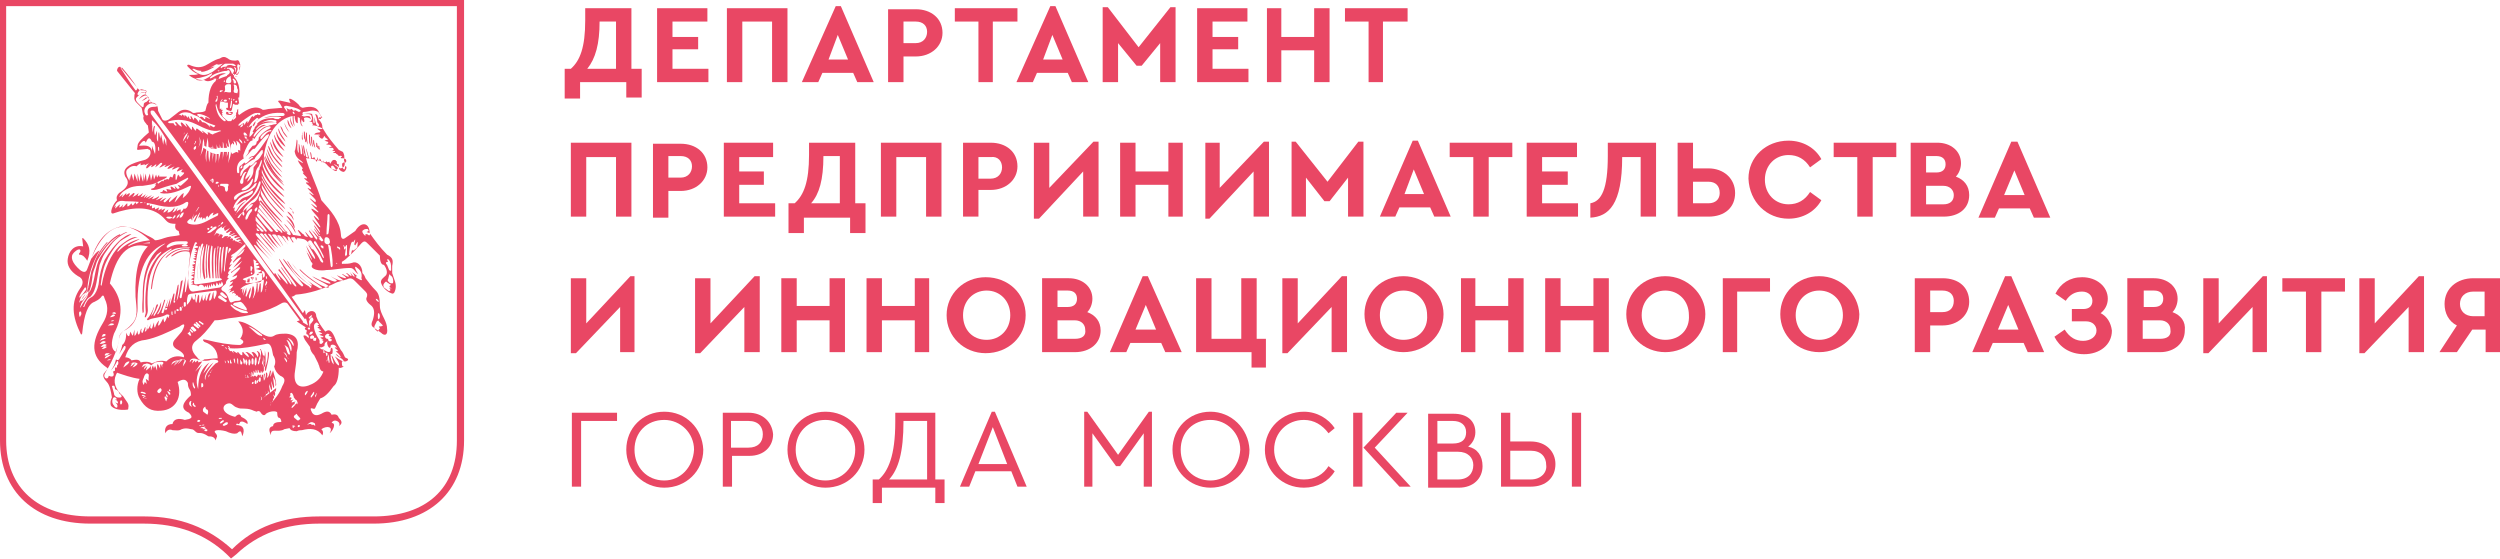 <?xml version="1.0" encoding="UTF-8"?> <!-- Generator: Adobe Illustrator 25.4.1, SVG Export Plug-In . SVG Version: 6.00 Build 0) --> <svg xmlns="http://www.w3.org/2000/svg" xmlns:xlink="http://www.w3.org/1999/xlink" id="Слой_1" x="0px" y="0px" viewBox="0 0 243.5 54.4" style="enable-background:new 0 0 243.5 54.4;" xml:space="preserve"> <style type="text/css"> .st0{fill:#E94764;} </style> <g> <path class="st0" d="M27.9,12.4c-0.1-0.2-0.2-0.4-0.2-0.5c0,0.3,0.2,0.7,0.5,1C28.2,12.9,28,12.6,27.9,12.4z"></path> <path class="st0" d="M28,13.4c0-0.1-0.2-0.3-0.4-0.6c-0.1-0.3-0.2-0.5-0.3-0.5C27.4,12.6,27.6,13.1,28,13.4z"></path> <path class="st0" d="M28.2,12.1c-0.1-0.2-0.1-0.4-0.2-0.4c0,0.3,0.1,0.6,0.4,0.8C28.4,12.5,28.3,12.3,28.2,12.1z"></path> <path class="st0" d="M27.4,13.1c-0.2-0.3-0.2-0.5-0.3-0.6c0,0.4,0.3,0.9,0.7,1.3C27.8,13.7,27.6,13.4,27.4,13.1z"></path> <path class="st0" d="M27.9,21c0,0.1,0.3,0.4,0.5,0.7c0.2,0.3,0.2,0.5,0.3,0.5C28.7,21.8,28.4,21.3,27.9,21z"></path> <path class="st0" d="M28.4,11.9c-0.1-0.2-0.1-0.4-0.1-0.5c-0.1,0.3,0,0.7,0.3,1C28.6,12.4,28.5,12.2,28.4,11.9z"></path> <path class="st0" d="M22,11.1c0.2,0.1,0.3,0.1,0.5,0.1c0.3-0.2,0.2-0.3,0-0.3s-0.3,0-0.5,0C22.1,11,22,11.1,22,11.1z M22.5,11 c0.1,0,0,0.1,0,0.1c-0.1,0-0.1,0-0.2,0c-0.1-0.1,0-0.1-0.1-0.1C22.2,10.9,22.3,10.9,22.5,11z"></path> <path class="st0" d="M28.6,20.8c0-0.2-0.2-0.5-0.4-0.6c0,0.1,0.2,0.2,0.3,0.3C28.5,20.7,28.5,20.8,28.6,20.8z"></path> <path class="st0" d="M28,20.6c0,0.1,0.2,0.3,0.4,0.5c0.1,0.2,0.2,0.3,0.2,0.4C28.6,21.2,28.4,20.8,28,20.6z"></path> <path class="st0" d="M7.6,26.9c0.5,0.2,0.6,0.7,0.2,1.2c-0.9,1.3-0.8,2.7,0.1,4.5L8,32.5c0.2-2,0.6-2.9,1.2-3.1 c0.2-0.1,0.4-0.2,0.6-0.4c0.2-0.3,0.3-0.3,0.4,0.1c0.4,0.8,0.3,1.6-0.2,2.4c-1.1,1.8-1.2,3.2,0.4,4.3l0.1,0.1l-0.4,0.5 c-0.1,0.2,0,0.5,0.3,0.8s0.4,0.9,0.5,1.5c-0.1,0.2-0.2,0.5-0.1,0.8c0.2,0.3,0.8,0.5,1.6,0.4c0.1,0,0.1-0.1,0.1-0.2 c0.1-0.4-0.2-0.6-0.5-1.1c-0.8-0.7-1-1.4-0.7-2.1l0.1-0.2c0.6,0.2,1.4,0.5,2.2,0.6c-0.3,0.6-0.3,1.4,0,1.9c0.5,0.9,1.1,1.3,2.1,1.2 c1.4-0.1,2.1-1.3,1.6-2.8c0.5-0.3,0.8-0.3,1,0.1c0,0.7,0.3,0.5,0.3,1.2c-0.8,0.7-1.1,1.3-0.2,1.7c0.5,0.5,0.2,0.6-0.4,0.7 c-0.6-0.2-1.1-0.1-1.2,0.4c-0.6,0-0.8,0.4-0.7,0.9c0.2-0.4,0.5-0.4,0.7-0.3c0.3,0,0.6,0.1,0.9-0.1c0.3-0.1,0.5-0.1,0.9,0 c0.2,0,0.3,0.1,0.4,0.2c0.4,0.4,0.4-0.1,1.3,0.5c0.2,0,0.6,0,0.7,0.4l0.1-0.3c0.1-0.1,0-0.3-0.1-0.4c-0.3-0.3,0.2-0.4,1-0.2 c0.4,0.2,0.8,0.3,1.1,0.2c0.4-0.4,0.4-0.1,0.5,0.3c0.3-0.7,0.1-1.1-0.6-1.1c0.1-0.4,0.2,0.2,0.4-0.3c0.2-0.1,0.4,0,0.7,0.2 c0.1-0.3-0.2-0.5-0.6-0.7c-0.1-0.3-0.3-0.3-0.6,0c-1.3-0.3-1.4-1.1-0.7-1.3c0.4-0.1,0.5,0.3,0.9,0.4c0.2,0.1,0.4,0.1,0.7,0.1 c0.4,0,0.7,0.1,0.9,0.2l0.3,0.1c0.1-0.1,0.3-0.1,0.4,0.1c0.2,0.3,0.4,0.3,0.5,0.1C26.3,40,27,40,27,40.2c0,0.4,0.1,0.5,0.2,0.5 s0.2,0.2,0.2,0.4c-0.5,0-0.8,0.1-0.8,0.4c-0.5,0.1-0.4,0.5-0.2,0.9c-0.1-0.8,0.7-0.2,1.3-0.6l0.5-0.1c0.1,0.2,0.3,0.3,0.7,0.3 c0.2-0.1,0.4-0.1,0.5-0.1c0.8-0.2,1.5-0.2,2,0.5c0.1-0.2,0.1-0.4-0.1-0.6c0.6-0.4,1.2-0.2,0.8,0.4c0.3-0.2,0.7-1,0.2-1 c0.2-0.5,1-0.1,0.7,0.3c0.3-0.2,0.4-0.4,0-0.8c-0.1-0.3-0.3-0.4-0.7-0.3c-0.2-0.4-0.5-0.4-1-0.1c-0.4,0.2-0.7,0.2-0.9-0.1 c-0.2-0.4-0.2-0.5,0.1-0.4c0.2,0.1,0.2-0.1,0.4-0.5c0.1-0.2,0.2-0.3,0.3-0.5c0.4-0.1,0.8-0.5,1.3-1.2c0.3-0.2,0.5-0.8,0.5-1.8 c0.1,0.1,0.3,0,0.5-0.1c-0.2,0-0.2-0.1-0.2-0.5h0.4c0.2-0.1,0.2-0.1,0.2-0.2c0-0.1-0.2-0.1-0.3-0.2c-0.1-0.2-0.2-0.5-0.4-0.7 l-0.4-0.7c-0.3-0.9-0.6-1.5-1.1-1.1l-0.1-0.1c-0.3-0.4-0.6-0.8-0.8-1.4c0-0.6-0.7-0.7-1-0.1l-0.1-0.5l-0.2,0.3l-1.1-1.6 c0.1,0,0.3-0.1,0.4-0.2c1.3-0.1,2.6-0.5,4-1.2l1-0.3c0.4-0.2,0.6,0,0.8,0.2l1,1c0.2,0.2,0.2,0.4,0.1,0.6c-0.1,0.2,0.1,0.5,0.5,0.8 c0.3,0.3,0.3,0.8,0.1,1.4c-0.2,0.4-0.1,0.6,0.1,0.7l0.7,0.5c0.4,0.4,0.7,0.2,0.6-0.4c0-0.3-0.1-0.6-0.3-1S37,30.2,37,29.8 c0-0.8-0.1-1.2-0.4-1.5c-0.4-0.4-0.7-0.8-1-1.2c-0.1-0.3-0.2-0.4-0.3-0.5c0-0.8-0.6-1.2-1-1c-0.3,0.1-0.6,0.1-1,0.1v-0.2 c0.4-0.2,1.2-1,1.9-1.8c0.3-0.3,0.4-0.2,0.7,0.1l1.1,1.1c0,0.5,0.1,0.9,0.4,0.9c0.3,0.4,0.4,0.9,0.1,1.1c-0.2,0.2-0.4,0.3-0.4,0.6 c0.1,0.4,0.5,0.9,1.1,1.1c0.1,0,0.1,0,0.2-0.1c0.2-0.4,0.2-0.8,0-1.3l-0.2-0.6c0-0.3,0-0.5,0-0.7c0.1-0.5,0.1-0.8-0.5-1.1 c-0.7-0.7-1.2-1.4-1.7-2.1c0-1-0.8-1.2-1.4-0.2l-1,0.7c-0.3,0.2-0.4-0.1-0.4-0.4c-0.1-1.3-1-2.3-1.9-3.3c-0.5-1.6-1.2-2.9-1.5-4.1 c1,0.1,1.7,0.3,2,0.6c0.4,0.5,1,0.7,1.1,0.4c0.1-0.1-0.3-0.3-0.4-0.4c0.2,0,0.4,0.2,0.6,0.4c0.4,0,0.6-0.3,0.4-0.8 c0.1-0.4,0-0.6-0.1-0.8L33,14.6c-0.6-0.7-1.1-1.3-1.5-2c-0.1-0.1-0.1-0.2-0.1-0.2c0-0.3-0.1-0.5-0.4-0.8l0.1-0.1v-0.1l0.3,0.1 L31.1,11c-0.2-0.6-0.8-0.7-1.6-0.5c-0.1,0-0.3-0.1-0.4-0.3c-0.5-0.5-1.1-0.8-0.9-0.4c0,0.1,0.2,0.3,0,0.2l-0.9-0.2 c-0.2,0-0.2,0-0.2,0.1c0.2,0.2,0.3,0.4,0.4,0.6l-1.2,0.1c-0.2,0-0.4,0.1-0.7,0.1c-0.7-0.5-1.5-0.1-2.3,0.5l-0.1-0.1v-1h0.1 l-0.1-0.6h0.1c0.1-1-0.1-1.6-0.5-2c-0.1-0.3,0.2-0.3,0.3-0.3c0.3-0.3,0.3-0.7,0.3-0.9c-0.1-0.4-0.2-0.5-0.4-0.4h-0.2 c-0.3,0-0.5-0.1-0.6-0.2c-0.3-0.2-0.5-0.2-0.8,0c-1.2,0.3-1.5,1.3-3,0.6c-0.2,0-0.2,0.1-0.1,0.2c0.3,0.3,0.6,0.6,1,0.7 c-0.1,0.1-0.4,0.1-0.9,0.1c0.3,0.3,0.8,0.5,1.5,0.5c0.3,0.2,0.6,0.1,1-0.1c0.2-0.1,0.2-0.1,0.1,0.2c-0.4,0.3-0.7,1-0.7,2.1 c-0.2,0.2-0.2,0.5-0.3,0.8c-0.3,0.2-0.8,0.1-1,0.2h-0.2c-0.5-0.4-1-0.4-1.4-0.1l-0.9,0.7c-0.3,0.2-0.6,0.2-0.7,0l-0.4-0.8 c0-0.5-0.2-0.8-0.6-0.8c-0.2-0.2-0.3-0.3-0.3-0.5l-0.3-0.3c0.1-0.3,0-0.4-0.2-0.4s-0.4,0-0.5-0.1l-1.8-2.2c-0.2,0-0.3,0.2-0.3,0.4 l1.6,2c0.1,0.1,0.2,0.2,0.1,0.3c0,0.3-0.1,0.5,0.2,0.8l0.5,0.5c0.1,0.4,0.1,0.7,0.2,0.8c-0.1,0.2,0,0.5,0.2,0.7 c0.1,0.1,0.1,0.2,0.2,0.2l0.1,0.7c-0.7,0.6-1.1,1-1.1,1.3c0,0.2-0.1,0.3,0,0.4l1-0.1c0.1,0.1,0.2,0.1,0.2,0.1 c0.2,0.4-0.1,0.9-0.6,1c-1.2,0.3-2.2,0.7-1.8,1.6c0.5,0.6,0.2,1.1-0.6,1.6c-0.2,0.2-0.3,0.4-0.2,0.7c-0.2,0.2-0.4,0.5-0.5,0.8 s-0.1,0.5,0.1,0.5c1.7-0.6,3.5-0.8,4.7,0.2c0.6,0.5,0.5,0.8,1.4,0.8c-0.1,0.4,0,0.6,0.3,0.7l0.1,0.4c-0.4,0.1-0.8,0.1-1.2,0.2 c-0.4,0.1-0.8,0.3-1.2,0.3c-0.3-0.3-0.7-0.4-1-0.6c-1.6-1-2.9-1-4,0.3c-0.6,0.7-1.1,1.7-1.6,3.1c-0.1,0.3-0.3,0.4-0.7,0.1 c-0.8-0.7-1-1.3-0.6-1.7C7.8,24,8,24.4,7.7,24.7v0.1c0.4,0,0.6,0.3,0.8,0.6c0.4-1,0.2-1.6-0.4-2.2H8L8.1,24 c-0.9-0.2-1.4,0.5-1.5,1.2C6.5,25.8,6.8,26.4,7.6,26.9z M37.3,31.7c-0.1,0.1-0.3,0.1-0.4,0.1L37,32l-0.1,0.1l-0.1,0.2 c-0.3-0.2-0.4-0.4-0.3-0.6l0.2-0.4c0.1-0.1,0.2-0.1,0.2,0L37.3,31.7z M37,30.8c0,0.2-0.1,0.3-0.1,0.3c-0.1,0-0.1-0.2-0.1-0.3 c0-0.2,0-0.3,0.1-0.3C36.9,30.5,37,30.6,37,30.8z M36.6,29.1c0,0,0.1,0,0.2,0.1c0.1,0.1,0.1,0.2,0.1,0.2s-0.1,0-0.2-0.1 C36.6,29.2,36.6,29.1,36.6,29.1z M38.1,28.1c-0.1,0-0.2-0.1-0.2-0.1l0.1,0.2c0.1,0.1-0.1,0.2-0.2,0.1L37.4,28 c-0.1-0.2-0.1-0.3,0.1-0.5c0.1-0.1,0.1-0.1,0.2,0l0.3,0.2c0.1,0,0.1,0.1,0,0.1C37.9,27.9,37.9,27.9,38.1,28.1 C38.2,28,38.2,28.1,38.1,28.1z M38.3,27.4c0,0.1,0,0.2-0.1,0.2s-0.2,0-0.3-0.1s-0.2-0.2-0.1-0.3l0.1-0.4c0-0.1,0.1-0.1,0.1,0 C38.2,26.9,38.3,27.1,38.3,27.4z M38,25.5c0.1,0.2,0.1,0.5,0.1,0.8c0,0.1-0.1,0.1-0.2,0c-0.1-0.2-0.1-0.3-0.2-0.5 c-0.2-0.2-0.1-0.3,0.1-0.3C37.6,25.2,37.8,25.1,38,25.5z M35.4,22.4c0.1-0.1,0.3-0.1,0.4-0.1c0.1,0.1,0.1,0.1,0.1,0.2l-0.2,0.1 l0.3,0.1c0.1,0.1,0,0.3-0.1,0.2c-0.1-0.1-0.2-0.1-0.3-0.1c0,0.2,0,0.2-0.1,0.1C35.3,22.7,35.2,22.5,35.4,22.4z M7.8,30.9 c-0.1-0.1-0.1-0.3-0.1-0.4c0-0.2,0.2-0.2,0.2-0.1C8,30.7,7.8,30.7,7.8,30.9z M10,32.6c0.1-0.1,0.2-0.1,0.3,0c0,0.1-0.2,0.2-0.4,0.2 L10,32.6z M9.9,33c0.1-0.1,0.3-0.1,0.4-0.1c0,0.1-0.3,0.2-0.6,0.3L9.9,33z M9.9,33.3c0.1-0.1,0.3-0.1,0.4,0c0,0.1-0.3,0.2-0.6,0.2 L9.9,33.3z M10,33.6c0.1-0.1,0.3-0.1,0.4,0c-0.1,0.1-0.3,0.2-0.6,0.2L10,33.6z M9.9,34l0.2-0.2c0.1-0.1,0.2-0.1,0.3,0 C10.3,33.9,10.1,34,9.9,34z M10.4,34.4h0.3c-0.2,0.2-0.5,0.3-0.5,0.2C10.2,34.5,10.3,34.4,10.4,34.4z M14.4,24 c-0.8,0.8-1.3,2.3-1.2,4.9c0.1,1.2,0.3,2-0.4,2.7c-0.6,0.7-1.1,0.6-1.2,1.4c-0.1,0.5-0.2,1-0.3,1.3c-0.5-0.3-0.5-0.9-0.2-1.8 c1-1.9,0.8-3.5-0.4-4.9C11.3,24.9,12.4,23.5,14.4,24z M13.9,23.7l0.7-0.1v0.1H13.9z M10.7,30.9l0.2-0.2c0.1-0.1,0.2-0.1,0.3,0 C11.2,30.8,10.9,30.9,10.7,30.9z M11.1,31.2c0,0.1-0.2,0.1-0.3,0.1l0.1-0.1C10.9,31.2,11,31.2,11.1,31.2z M10.9,30.5l0.2-0.1 c0.1,0,0.2,0.1,0.2,0.1C11.3,30.6,11.1,30.6,10.9,30.5z M10.8,31.5c0.1,0,0.3,0,0.3,0.1c-0.1,0.1-0.3,0.1-0.6,0.1L10.8,31.5z M10.5,34.6l0.4-0.1c-0.3,0.2-0.5,0.4-0.7,0.4C10.2,34.8,10.3,34.7,10.5,34.6z M10.4,35.1l0.2-0.1c0.1,0,0.2,0,0.2,0 C10.7,35.1,10.6,35.1,10.4,35.1z M11.4,39.7c-0.1,0-0.2,0-0.3-0.2c-0.2-0.2-0.2-0.5-0.1-0.7c0.1-0.2,0.3-0.1,0.4,0.1h-0.2 c0.2,0.1,0.3,0.2,0.3,0.4l-0.3-0.1C11.4,39.3,11.5,39.5,11.4,39.7l-0.1-0.2L11.4,39.7z M11.8,39.4c-0.1,0-0.1-0.1-0.1-0.2 c0-0.1,0-0.2,0.1-0.2s0.1,0.1,0.1,0.2C11.9,39.3,11.8,39.4,11.8,39.4z M11.6,38.3c0.4,0.3,0.3,0.5-0.2,0.4 c-0.2-0.1-0.3-0.2-0.3-0.4l-0.2-0.7c0.2-0.1,0.3,0,0.3,0.3C11.5,38,11.6,38.2,11.6,38.3z M12,35.8l0.2-0.4c0.1-0.1,0.2-0.2,0.4-0.2 C12.6,35.4,12.3,35.6,12,35.8z M13.4,35.4c0,0.1-0.2,0.3-0.5,0.4l0.2-0.3l0.1-0.1h-0.1c-0.1,0.1-0.2,0.2-0.4,0.3l0.1-0.2l0.1-0.1 c-0.1,0-0.1,0-0.2,0l0.3-0.1C13.3,35.3,13.4,35.4,13.4,35.4L13.4,35.4z M13.7,38.2c0,0,0.1-0.1,0.3,0c0.1,0,0.2,0.1,0.2,0.1 c0,0.1-0.1,0.1-0.3,0C13.8,38.3,13.7,38.3,13.7,38.2z M13.8,38.5c0,0,0.1-0.1,0.2,0c0.1,0,0.2,0.1,0.2,0.1s-0.1,0.1-0.2,0 C13.9,38.6,13.8,38.5,13.8,38.5z M14.1,38.8c-0.1,0-0.2-0.1-0.2-0.1S14,38.6,14.1,38.8c0.1-0.1,0.2,0,0.2,0S14.2,38.8,14.1,38.8z M14.5,37.1l-0.3-0.2l0.1,0.5l-0.2-0.2L14,37.5c-0.1-0.2-0.2-0.3,0-0.7c0.1-0.4,0.3-0.5,0.4-0.4C14.6,36.5,14.4,36.7,14.5,37.1z M14.7,35.6c0,0.1-0.2,0.3-0.5,0.5l0.1-0.3c0-0.1,0.1-0.1,0.1-0.1h-0.1c-0.1,0.1-0.2,0.2-0.3,0.3l0.1-0.3c0,0,0.1,0,0.1-0.1h-0.1 c-0.1,0.1-0.2,0.1-0.3,0.2l0.1-0.2c0.1-0.2,0.2-0.1,0.4-0.2C14.4,35.4,14.7,35.5,14.7,35.6z M13.7,35.3c-0.1-0.3-0.4-0.3-0.9-0.2 c-0.1-0.2-0.4-0.3-0.6-0.3c0.3-1,0.9-1.6,2-1.7c1-0.2,2.1-0.7,3.3-1.3c0.5-0.4,0.6-0.2,0.2,0.5L17.1,33c-0.3,0.3-0.4,0.7,0.1,1 c0.6,0.3,0.8,0.6,0.7,0.8c-0.6-0.2-1.2-0.1-1.7,0.4c-0.4-0.1-0.8-0.1-1.4,0.2C14.5,35.2,14.1,35.2,13.7,35.3z M16.7,30.6v-0.2 c0-0.1,0.1-0.1,0.1,0v0.2C16.9,30.7,16.7,30.7,16.7,30.6z M17,30.5v-0.2c0-0.1,0.1-0.1,0.1,0v0.2C17.1,30.6,17,30.6,17,30.5z M17.2,30.2c0-0.1,0-0.1,0.1-0.1s0.1,0.1,0.1,0.1c0,0.1,0,0.1-0.1,0.1C17.2,30.3,17.2,30.3,17.2,30.2z M17.5,30 c0-0.1,0.1-0.2,0.2,0v0.2c0,0.1-0.2,0.1-0.2,0V30z M17.7,29.9C17.7,29.9,17.7,29.8,17.7,29.9c0.1-0.1,0.1-0.1,0.1,0 C17.8,30,17.8,30,17.7,29.9C17.7,30,17.7,30,17.7,29.9z M17.9,29.8v-0.3c0-0.1,0.2-0.1,0.2,0v0.3C18,29.9,17.9,29.9,17.9,29.8z M16.5,37.9c0.1,0.1,0.1,0.1,0.1,0.2C16.5,38.1,16.4,38.1,16.5,37.9c-0.1,0-0.1-0.1-0.1-0.1C16.4,37.8,16.4,37.9,16.5,37.9z M15.5,38.3c-0.3-0.1-0.2-0.3,0.1-0.5C15.8,37.9,15.8,38.1,15.5,38.3z M15.9,35.4c0,0,0,0.1-0.1,0.1c0,0.1,0,0.2,0,0.3l-0.1-0.3 h-0.1c0,0.1,0,0.3,0,0.4l-0.2-0.4h-0.1c0,0.2,0,0.4,0,0.6l-0.2-0.5l0,0c0,0.1-0.1,0.2-0.1,0.3l-0.1-0.3c-0.1,0.1-0.1,0.3-0.2,0.5 v-0.4v-0.1l0,0l0,0l0,0l0.4-0.3C15.6,35.2,16,35.2,15.9,35.4z M16.2,39.1c0,0-0.1-0.1-0.1-0.2c-0.1-0.1-0.1-0.3,0-0.3 c0,0,0.1,0.1,0.2,0.2C16.2,39,16.2,39.1,16.2,39.1z M16.3,38.7l-0.1-0.1c0-0.1-0.1-0.2,0-0.2l0.1,0.1 C16.3,38.6,16.4,38.7,16.3,38.7z M16.4,38.3c-0.1-0.1-0.1-0.2-0.1-0.2s0.1,0,0.2,0.1s0.1,0.2,0.1,0.2 C16.5,38.5,16.4,38.4,16.4,38.3z M18.1,35.2L18.1,35.2L18,35.4l-0.2,0.3l0.1-0.4l0.1-0.2c-0.1,0-0.1-0.1-0.2-0.1l-0.2,0.2l-0.3,0.3 l0.2-0.3l0.1-0.1h-0.1l-0.2,0.2L17,35.6l0.2-0.3l0.1-0.1h-0.1l-0.1,0.2l-0.2,0.3l0.2-0.4l0.1-0.1c-0.1,0-0.1,0-0.2,0.1l-0.1,0.3 l0.1-0.3c-0.2,0.1-0.3,0.2-0.3,0.3c0-0.3,0.2-0.5,0.7-0.5C17.6,34.9,18.2,35,18.1,35.2z M18.9,20.8l-0.2,0.7 c0.2-0.4,0.4-0.6,0.5-0.6l-0.3,0.6c0,0.1,0,0.1,0.1,0.1c0.2-0.5,0.4-0.9,0.5-0.9l-0.3,0.8c0.1-0.3,0.2-0.4,0.3-0.3l-0.1,0.3 c0.1-0.3,0.2-0.4,0.3-0.3v0.2c0.1-0.1,0.1-0.2,0.2-0.2l0.1,0.2c0-0.2,0.1-0.3,0.2-0.4l0.1,0.2c0.1-0.2,0.2-0.4,0.5-0.5L20.7,21 l0.4-0.2c0.2-0.1,0.2,0,0.1,0.2l-0.8,0.4c-0.7,0.4-1.3,0.6-2,0.4c-0.2-0.1-0.2-0.2-0.1-0.3c0.1-0.1,0.2-0.2,0.3-0.2v0.2L18.9,20.8z M19,20.7c0,0,0.1-0.1,0.2-0.3c0.1-0.2,0.2-0.3,0.2-0.2c0,0-0.1,0.1-0.2,0.3C19.1,20.6,19,20.7,19,20.7z M21.9,22.5 c0.2-0.1,0.3-0.2,0.5-0.3c-0.1,0.1-0.2,0.3-0.4,0.4l0.1,0.1c0.2-0.1,0.3-0.2,0.5-0.2c-0.1,0.1-0.2,0.1-0.2,0.2c0.1,0,0.3,0,0.4-0.1 c-0.2,0.1-0.4,0.1-0.5,0.2l0.1,0.1c0.2-0.1,0.4-0.2,0.5-0.2c-0.1,0.1-0.3,0.2-0.4,0.2l0.1,0.1c0.2-0.1,0.3-0.1,0.5-0.1 C23,23,22.9,23,22.8,23.1l0.1,0.1c0.2-0.1,0.3-0.1,0.5-0.1c-0.1,0.1-0.2,0.1-0.4,0.2l0.1,0.1c0.1-0.1,0.3-0.1,0.4,0 c-0.1,0-0.2,0.1-0.3,0.1l0.4,0.2h-0.1L23,23.5h-0.1c0,0,0,0,0-0.1h-0.1c-0.1,0-0.2,0.1-0.2,0.1c0.1-0.1,0.1-0.1,0.1-0.2l-0.1-0.1 c-0.1,0-0.2,0.1-0.2,0.1c0-0.1,0.1-0.1,0.1-0.2L22.4,23c-0.1,0.1-0.2,0.1-0.3,0.2c0.1-0.1,0.1-0.2,0.2-0.2h-0.4 c-0.1,0.1-0.2,0.2-0.3,0.2c0-0.1,0.1-0.2,0.1-0.3l-0.2-0.1c-0.1,0.1-0.2,0.2-0.3,0.3c0.1-0.1,0.1-0.2,0.2-0.3l-0.3-0.1 c-0.1,0.1-0.2,0.2-0.3,0.3c0.1-0.1,0.1-0.2,0.2-0.3l0,0c0-0.2,0.2-0.4,0.4-0.5l0,0c0.1-0.1,0.2-0.1,0.3-0.2 c-0.1,0.1-0.1,0.2-0.1,0.2h0.1c0.1-0.1,0.3-0.2,0.4-0.3c-0.1,0.1-0.2,0.2-0.3,0.3L21.9,22.5z M24.5,26.5 C24.5,26.5,24.5,26.6,24.5,26.5c0.1,0.1,0.1,0.2,0,0.2S24.4,26.7,24.5,26.5C24.4,26.6,24.4,26.5,24.5,26.5z M24.4,26.3V26 c0-0.2,0.2,0,0.2,0.1l-0.1,0.3C24.5,26.5,24.4,26.4,24.4,26.3z M24.6,26.8c0.1-0.1,0.2-0.1,0.2-0.3l-0.1-1.1 c-0.1-0.2,0.1-0.1,0.2,0c0.1,0,0.1,0.1,0,0.2c0.3,0,0.4,0.1,0.2,0.2l-0.2,0.1h0.3c0.1,0.1,0.1,0.2,0,0.2l-0.3,0.1l0.4,0.1 c0.2,0,0.2,0.1,0,0.2l-0.2,0.1h0.3c0.1,0,0.2,0,0.1,0.2c0.1,0.4,0,0.7-0.3,0.7L24,27.6c-0.1-0.1-0.1-0.1-0.1-0.1l0,0 c0,0,0-0.1,0.1-0.1c0,0,0.1,0,0.1,0.1c0.1,0,0.1,0,0.2,0v-0.3h-0.2v0.1c0,0.1,0,0.1-0.1,0.1l-0.1-0.1l0,0h-0.1 c-0.2-0.1-0.2-0.1,0-0.2L24.6,26.8z M25.9,27.5c0-0.2,0.2-0.1,0.1,0.1l-0.1,0.2h-0.1L25.9,27.5z M25.9,26.9C26,26.9,26,27,26,27 c0,0.1,0,0.2,0,0.2l-0.1-0.1C25.9,27,25.9,26.9,25.9,26.9z M25.9,27.9C26,27.9,26,28,25.9,27.9c0.1,0.1,0,0.1,0,0.1 S25.9,28,25.9,27.9C25.9,28,25.9,27.9,25.9,27.9z M25.9,28.3c0,0.1,0,0.1,0,0.1S25.8,28.4,25.9,28.3c-0.1-0.1-0.1-0.1,0-0.1 S25.9,28.2,25.9,28.3z M25.8,26.8c0,0.2-0.2,0.3-0.2,0.2c0-0.2,0-0.3-0.1-0.5c-0.1-0.1,0.1-0.1,0.1-0.1 C25.8,26.5,25.8,26.7,25.8,26.8z M25.5,27.3c0.2-0.1,0.2-0.1,0.2,0.1c-0.1,0.5-0.1,1-0.3,1.1v-0.9h-0.1c-0.1,0.5-0.1,0.8-0.2,0.9 v-0.9H25v1l0.1-0.7c0-0.1,0-0.1-0.1-0.1c-0.1,0.9-0.3,1.2-0.4,1.3c0.2-0.5,0.2-0.9,0.1-1.2h-0.1c-0.1,0.4-0.1,0.9-0.3,1.2 c-0.2-0.3,0.2-0.7,0.1-1.1l0,0L24,28.9c-0.1,0-0.1-0.1,0-0.4v-0.6V28c-0.1,0.3-0.2,0.6-0.3,0.8l0.1-0.8l-0.2,0.6v-0.5l-0.2,0.1 c0.1-0.2,0.3-0.3,0.5-0.4C24.4,27.6,25,27.5,25.5,27.3z M24,30.3c0.2,0.1,0.2,0.2,0,0.2c-0.3,0-0.5,0-0.8-0.2 c-0.3-0.1-0.5-0.3-0.7-0.5c-0.1-0.1,0-0.2,0.1-0.1C23.1,30.1,23.6,30.2,24,30.3z M22.8,29.5l0.6-0.1c0.1,0,0.2,0.1,0.3,0.2L24,30 c0.1,0.2,0,0.3-0.1,0.2c-0.4-0.1-0.8-0.3-1.2-0.5C22.7,29.7,22.7,29.6,22.8,29.5z M23.9,24l-1,1.1c0.1-0.1,0.2-0.2,0.3-0.3 c0.4-0.4,0.7-0.7,0.6-0.5c-0.1,0.3-0.3,0.5-0.7,0.7l-0.4,0.5v0.1c0.5-0.5,0.7-0.6,0.8-0.5l-0.8,1l0.9-0.7c-0.3,0.4-0.6,0.8-1.1,1.1 v0.1c0.5-0.4,0.9-0.7,0.9-0.5c-0.1,0.2-0.4,0.5-0.8,0.9l0.5-0.2c0,0.2-0.1,0.3-0.3,0.4c-0.3,0.1-0.4,0.2-0.4,0.3l0.3-0.1 c0,0.1-0.2,0.3-0.4,0.5l0.4-0.1c0,0.1-0.1,0.3-0.5,0.5l0.3-0.1c0,0.1-0.1,0.2-0.2,0.3l0.5-0.2c0,0.1-0.1,0.2-0.2,0.2v0.1 c0.3-0.2,0.3,0,0.2,0c0.1,0,0.3,0,0.1,0.2c0.2-0.1,0.3,0,0.3,0.1c0.4,0.1,0.3,0.4,0,0.4c-0.2,0-0.3,0-0.5,0.1s-0.3,0.1-0.4-0.2 c-0.1-0.4-0.3-0.7-0.5-0.8c-0.6-0.3,0.1-0.6,0.2-0.8c0-0.3,0.2-0.4,0.3-0.5c-0.2,0-0.2-0.1,0-0.4c-0.1,0-0.2-0.1,0.2-0.5 c-0.3,0.1-0.3,0,0.1-0.5c-0.3,0.2-0.3,0.1,0-0.4c-0.2-0.1-0.1-0.2,0.1-0.3c-0.3,0-0.2-0.1-0.1-0.2c0.6-0.3,1.2-1.1,1.3-1L23.9,24z M21.5,28.8l0.5,0.4c0.2,0.1,0,0.3-0.1,0.2l-0.5-0.3C21.1,29,21.3,28.7,21.5,28.8z M21.7,28.5l0.3,0.3c0.2,0.1,0.1,0.3-0.1,0.2 l-0.3-0.2C21.3,28.6,21.5,28.4,21.7,28.5z M19.7,23.7l0.1,0.1c-0.4,1.3-0.4,2.5-0.2,3.5c-0.2-1.8,0-2.8,0.3-3.4v0.2 c-0.2,1.2-0.3,2.3,0,3.1l0.1-0.1c-0.2-1.3-0.1-2.3,0.1-3.3h0.1c-0.2,1.3-0.2,2.3-0.1,3.3l0.1-0.1c-0.1-1.4-0.1-2.3,0.1-3.1h0.1 c-0.2,1.3-0.2,2.3,0,3.2h0.1c-0.1-1.4-0.1-2.4,0.1-3.2l0.1,0.1c-0.1,1.1-0.1,2.1,0,3.1h0.1c0-1.2-0.1-2.2,0.1-2.9l0.1-0.1 c-0.1,0.9-0.1,1.9,0,3h0.1c-0.1-1.3-0.1-2.3,0.1-3.2L21,24c0,1,0,2,0,3.1h0.1c-0.1-1.5,0-2.5,0.1-3.1c0.1-0.1,0.1,0.1,0,0.3 c-0.1,0.9-0.1,1.8,0,2.8h0.1c-0.1-1.4,0-2.2,0.1-3c0.1-0.1,0.2,0,0.1,0.2c-0.1,1-0.2,1.7-0.1,2.8h0.1c0.1,0.1,0.2,0.1,0,0.2 c-0.8,0.2-1.6,0.3-2.4,0.4c-0.2,0-0.2-0.1-0.2-0.3c0.1-1.3,0.2-2.4,0.5-3.4h0.1c-0.2,1.2-0.3,2.4-0.2,3.4 C19.2,25.8,19.4,24,19.7,23.7z M20.6,22.3c0.2-0.2,0.4-0.3,0.5-0.2c0,0.1-0.1,0.2-0.4,0.4c-0.2,0.2-0.4,0.2-0.5,0.2 C20.2,22.6,20.4,22.5,20.6,22.3z M20.5,22.1C20.5,22.1,20.5,22,20.5,22.1c0.1-0.1,0.2-0.1,0.2,0s0,0.1-0.1,0.1S20.5,22.2,20.5,22.1 z M20.3,22.4c-0.1,0-0.1-0.1-0.1-0.1c0-0.1,0-0.1,0.1-0.1s0.1,0.1,0.1,0.1L20.3,22.4z M21.6,26.7L21.6,26.7c-0.1-1-0.1-1.8,0.1-2.6 c0.1-0.1,0.1-0.1,0.1,0C21.7,24.9,21.7,25.7,21.6,26.7z M22,24.1c0.1-0.1,0.2-0.1,0.2,0c-0.1,0.8-0.3,1.4-0.3,2.4l-0.1-0.2 C21.9,25.5,21.9,25,22,24.1z M22.2,24.7l0.1-0.5c0.1-0.1,0.2,0,0.2,0.1L22.2,24.7L22.2,24.7z M21.5,21.9c-0.1,0.1-0.3,0.2-0.3,0.2 S21.3,21.9,21.5,21.9c0-0.2,0.2-0.3,0.2-0.3C21.8,21.7,21.7,21.8,21.5,21.9z M19,23.6c0.1,0,0.2,0,0.2,0.1L19,23.9l0.3,0.1v0.1 l-0.4,0.1l0.2,0.1L19,24.4h0.2v0.1l-0.3,0.1c0.2,0,0.3,0.1,0.2,0.1l-0.2,0.1l0.2,0.1L18.9,25l0.2,0.1l-0.3,0.1 c0.2,0.1,0.2,0.1,0.3,0.2l-0.3,0.1c0.2,0.1,0.2,0.1,0.2,0.2l-0.3,0.1l0.2,0.2l-0.2,0c0.2,0.1,0.2,0.2,0.2,0.2l-0.2,0.1 c0.2,0.1,0.3,0.1,0.2,0.2l-0.3,0.1h0.3v0.1l-0.3,0.1c0.2,0.1,0.3,0.2,0.3,0.2l-0.3,0.2l0.3,0.1l-0.3,0.2c0.2,0,0.2,0,0.2,0.1 l-0.2,0.1c0.2,0,0.4,0.1,0.6,0.1l0.1,0.1l0.1-0.1c0.1-0.1,0.2-0.1,0.4,0l0.1,0.2l0.1-0.2l0.1,0.2l0.1-0.3l0.1,0.4l0.1-0.4l0.1,0.3 l0.1-0.4l0.1,0.3l0.1-0.3l0.2,0.3l0.1-0.4l0.2,0.3l0.1-0.3l0.1,0.2l0.1-0.3l0.1,0.2c0.1,0.2-0.1,0.3-0.3,0.4l-2.6,0.4 c-0.2,0-0.3-0.1-0.4-0.4c-0.1-0.6-0.1-1.2,0-1.9C18.5,24.8,18.8,24.1,19,23.6z M18.3,28.8c0-0.1,0.2-0.2,0.4-0.2l2.3-0.3 c0.1,0,0.1,0.1,0.1,0.2c0,0.2-0.1,0.4-0.2,0.6c-0.1,0.1-0.1-0.2-0.1-0.7c-0.2,0.4-0.1,0.8-0.4,0.9c-0.1-0.2,0.1-0.5,0.1-0.8 c-0.3,0.2-0.2,0.5-0.4,0.8c-0.1,0-0.1-0.3,0-0.7c-0.1,0.3-0.2,0.6-0.3,0.7c-0.1-0.1-0.1-0.4-0.1-0.6c-0.1,0.4-0.2,0.8-0.3,0.8 c0-0.3,0-0.5,0-0.7l-0.1-0.1c-0.1,0.4-0.1,0.7-0.2,0.8c-0.1-0.2-0.1-0.5,0-0.8H19c0,0.3,0,0.5-0.1,0.5s-0.2-0.2-0.2-0.4 c-0.1,0.5-0.3,0.7-0.5,0.9C18.2,29.4,18.2,29.1,18.3,28.8z M18.5,32.2c-0.1-0.1,0.1-0.2,0.1-0.1l0.2,0.2c0.1,0.1-0.1,0.1-0.1,0.1 L18.5,32.2z M18.6,32.6l-0.2-0.2c0-0.1,0.1-0.1,0.1-0.1L18.6,32.6C18.7,32.5,18.6,32.6,18.6,32.6z M18.6,32 c-0.1-0.1,0.1-0.2,0.2-0.2l0.3,0.3c0.1,0.1-0.1,0.2-0.2,0.2L18.6,32z M18.9,31.7c-0.1-0.1,0-0.2,0.1-0.2l0.4,0.3 c0.1,0.1-0.1,0.2-0.1,0.2L18.9,31.7z M19.1,31.5c-0.1-0.1,0-0.2,0.1-0.1l0.3,0.3c0.1,0.1-0.1,0.2-0.1,0.2L19.1,31.5z M19.4,31.4 c-0.1-0.1,0-0.2,0.1-0.1l0.3,0.2c0.1,0.1-0.1,0.2-0.1,0.1L19.4,31.4z M18.3,32.5c-0.1-0.1,0.1-0.1,0.1-0.1l0.2,0.2 c0.1,0.1-0.1,0.1-0.1,0.1L18.3,32.5z M18.5,39.5c-0.1-0.1-0.1-0.3,0-0.4c0.1-0.1,0.2,0,0.1,0.1c0,0.1,0,0.2,0,0.3 C18.8,39.5,18.7,39.7,18.5,39.5z M18.9,39.6c-0.1-0.1-0.2-0.2-0.1-0.3c0-0.1,0.1-0.1,0.1,0s0,0.1,0.1,0.2 C19.1,39.5,19.1,39.7,18.9,39.6z M18.8,37.2c0.1,0.2,0.1,0.4,0.2,0.5c0,0.1,0,0.2-0.1,0.1C18.8,37.7,18.7,37.4,18.8,37.2z M19.2,41 l0.1-0.1c0.1,0,0.2,0,0.2,0.1l-0.1,0.1C19.3,41.1,19.2,41.1,19.2,41z M19.6,41.4c0.1,0,0.3-0.1,0.3,0 C19.9,41.4,19.8,41.5,19.6,41.4c0,0.1-0.2,0.1-0.2,0.1S19.4,41.4,19.6,41.4z M19.6,37.5c0-0.1,0-0.2,0.1-0.2c0,0,0.1,0.1,0.1,0.2 s0,0.2-0.1,0.2C19.6,37.8,19.6,37.7,19.6,37.5z M19.5,41.7c0,0,0.1-0.1,0.2-0.1c0.2,0,0.3-0.1,0.3,0c0,0-0.1,0.1-0.2,0.1 C19.6,41.7,19.5,41.7,19.5,41.7z M19.7,41.8c0,0,0.1-0.1,0.2-0.1s0.2,0,0.2,0s-0.1,0.1-0.2,0.1C19.9,41.8,19.8,41.8,19.7,41.8z M20.1,42c-0.1,0-0.2,0-0.2-0.1l0.1-0.1c0.1,0,0.2,0,0.2,0.1C20.2,41.9,20.2,42,20.1,42z M20.2,40.4l-0.4-0.3 c-0.1-0.2,0-0.4,0.2-0.5c0,0.2,0.1,0.3,0.2,0.3C20.3,40,20.3,40.2,20.2,40.4z M20.4,36.6c-0.1,0.1-0.1,0.2-0.1,0.2s0-0.1,0-0.2 c0.1-0.1,0.1-0.2,0.1-0.2C20.4,36.5,20.4,36.6,20.4,36.6z M20.6,36.2c-0.1,0.1-0.1,0.1-0.1,0.1C20.4,36.3,20.4,36.2,20.6,36.2 c0-0.1,0-0.2,0.1-0.2C20.6,36.1,20.6,36.2,20.6,36.2z M21,35.4c-0.5,0.5-1,1-1,1.6c-0.2-0.3,0.2-0.9,0.8-1.7 c-0.4,0.3-0.7,0.7-1,1.1c0.1-0.3,0.3-0.7,0.6-1.1c-0.7,0.5-1.1,1.2-1.1,2.6c-0.3-0.8-0.1-1.6,0.4-2.4L19,36.2l0.7-1l-0.4,0.1v-0.2 L19,35.3v-0.2l-0.3,0.3l0.1-0.3c-0.1-0.1-0.2,0-0.3,0.2c-0.1-0.3,0.3-0.5,0.7-0.3c0.3,0.1,0.7,0.2,1.2,0.1c0.2-0.1,0.5-0.1,0.8,0 C21.3,35.2,21.3,35.3,21,35.4z M21.3,40.8c0,0,0-0.1,0.1-0.1s0.2,0,0.2,0c0,0.1,0,0.1-0.1,0.1S21.3,40.8,21.3,40.8z M22.2,41.2 c0,0.1-0.1,0.2-0.2,0.2c-0.1,0.1-0.3,0.1-0.3,0s0.1-0.1,0.2-0.2C22,41.1,22.2,41.1,22.2,41.2z M21.6,41c0.1-0.1,0.2-0.1,0.2,0 s-0.1,0.1-0.2,0.2c-0.1,0.1-0.2,0-0.2,0C21.5,41.1,21.5,41,21.6,41z M22,35.4c0,0-0.1-0.1-0.1-0.2c0-0.1,0-0.1,0-0.1 S22,35.2,22,35.4C22,35.4,22,35.5,22,35.4z M21.9,33.8c0-0.1-0.1-0.1-0.2-0.1s-0.1-0.1-0.2-0.1C21.7,33.6,21.8,33.6,21.9,33.8 l0.2,0.1l0,0C22,33.8,22.2,34.3,21.9,33.8z M22.3,35.4l-0.1-0.1c0-0.1-0.1-0.2,0-0.2l0.1,0.1C22.3,35.3,22.3,35.4,22.3,35.4z M22.3,33.9l-0.1-0.2h0.1l0.1,0.2H22.3z M22.5,35.4c-0.1,0-0.1,0-0.1-0.2c0-0.1,0-0.2,0-0.2s0.1,0.1,0.1,0.2 C22.6,35.4,22.6,35.4,22.5,35.4z M22.9,35.4c0,0-0.1-0.1-0.1-0.2c0-0.1-0.1-0.2,0-0.3c0,0,0.1,0.1,0.1,0.2 C22.9,35.3,22.9,35.4,22.9,35.4z M23.2,35.5c0,0-0.1-0.1-0.1-0.3s0-0.3,0-0.3c0.1,0,0.1,0.1,0.1,0.2C23.2,35.4,23.2,35.5,23.2,35.5 z M23.5,35.5c-0.1,0-0.1-0.1-0.1-0.2c0-0.1,0-0.3,0-0.3s0.1,0.2,0.2,0.3C23.6,35.4,23.6,35.5,23.5,35.5z M23.8,35.5 c0,0-0.1-0.1-0.1-0.3s-0.1-0.3,0-0.3s0.1,0.1,0.2,0.3C23.8,35.4,23.8,35.5,23.8,35.5z M23.9,36.7c0-0.1-0.1-0.2,0-0.2 C23.9,36.5,23.9,36.6,23.9,36.7c0.1,0,0.1,0.1,0.1,0.1S23.9,36.8,23.9,36.7z M24,35.6c0,0-0.1-0.2-0.1-0.3c0-0.2,0-0.3,0.1-0.3 c0,0,0.1,0.2,0.1,0.3C24.1,35.4,24,35.6,24,35.6z M24.2,36.8c-0.1,0-0.1,0-0.1-0.1s0-0.2,0-0.2S24.2,36.6,24.2,36.8 C24.3,36.7,24.3,36.8,24.2,36.8z M24.3,35.6c-0.1,0-0.1-0.1-0.1-0.3s0-0.3,0.1-0.3c0,0,0.1,0.1,0.1,0.3 C24.4,35.4,24.3,35.6,24.3,35.6z M24.6,37.4c-0.1,0-0.1-0.1,0-0.2h0.1C24.7,37.3,24.7,37.4,24.6,37.4z M24.9,37.4 c-0.1,0-0.1-0.1-0.1-0.2c0-0.1,0.1-0.2,0.1-0.2s0.1,0.1,0.1,0.2C25,37.3,25,37.4,24.9,37.4z M25.1,37.3c-0.1,0-0.1-0.2,0-0.3h0.1 C25.1,37.2,25.1,37.4,25.1,37.3z M25.1,36.9C25.1,36.8,25.1,36.8,25.1,36.9C25.1,36.8,25.1,36.8,25.1,36.9L25.1,36.9z M25.2,36.9 c0.1-0.1,0.1-0.2,0.1-0.2s0.1,0.1,0.1,0.2s0,0.3-0.1,0.3S25.2,37.1,25.2,36.9z M27.5,37.6c-0.3,0.8-0.7,1.2-1.1,1.7c0,0,0,0,0,0.1 c0,0,0,0-0.1,0.1c0,0,0-0.1,0.1-0.1c0-0.1,0-0.2-0.1-0.3c0.1,0.1,0.1,0.1,0.1,0.2c0.1-0.1,0.1-0.2,0.2-0.3c0-0.1,0-0.2-0.1-0.3 c0,0.1,0.1,0.1,0.1,0.2c0-0.1,0.1-0.1,0.1-0.2c0-0.1-0.1-0.2-0.1-0.3c0.1,0.1,0.1,0.1,0.1,0.2c0.1-0.1,0.1-0.2,0.1-0.3 s-0.1-0.2-0.1-0.3c0,0.1,0.1,0.1,0.1,0.2c0.1-0.2,0.1-0.3,0.1-0.4L25.3,39c0.1-0.1,0.3-0.2,0.5-0.4c0-0.1,0-0.2-0.1-0.3 c0.1,0.1,0.1,0.2,0.1,0.3l0.1-0.1c0-0.1,0-0.3-0.1-0.4c0.1,0.1,0.1,0.2,0.1,0.3c0.1,0,0.1-0.1,0.2-0.1c0-0.2,0-0.4-0.1-0.5 c0.1,0.2,0.1,0.3,0.2,0.5c0.1-0.1,0.1-0.1,0.1-0.1c0-0.2-0.1-0.5-0.1-0.8c0.1,0.2,0.2,0.5,0.2,0.6l0.1-0.1c0-0.3-0.1-0.6-0.1-0.8 c0.1,0.3,0.2,0.5,0.2,0.7c0,0,0,0,0.1-0.1c0-0.3-0.1-0.7-0.1-1c0.2,0.3,0.3,0.6,0.2,0.9l0.1-0.1c0-0.5-0.2-0.9-0.3-1.4 c-0.1,0.2-0.1,0.3-0.1,0.3c0-0.3,0-0.4,0-0.4c0,0.4-0.1,0.6-0.2,0.7l0.1-0.6h-0.1c-0.1,0.4-0.1,0.6-0.3,0.7c0.1-0.3,0-0.5,0-0.5 c-0.1,0-0.1,0-0.1,0v0.1c0,0.2,0,0.4-0.2,0.7c0-0.2,0.1-0.5,0.1-0.7c-0.1,0-0.1,0-0.1,0.1v0.2c0,0.1-0.1,0.4-0.1,0.4s0.1-0.5,0-0.6 h-0.1v0.1c0,0.1,0,0.1-0.1,0.1c0,0,0,0,0-0.1v-0.1h-0.1l0,0c0,0.1,0,0.1,0,0.1l-0.1-0.1h-0.1c0,0.1,0,0.1-0.1,0.2 c-0.1,0-0.1-0.1-0.1-0.1c-0.1,0-0.1,0-0.2,0c0,0.1,0,0.1,0,0.1s-0.1,0-0.1-0.1h-0.1c0,0.1,0,0.1,0,0.1s-0.1,0-0.1-0.1v-0.1 c-0.1-0.1-0.1-0.2-0.1-0.2s0.1,0.1,0.1,0.2v0.1h0.1v-0.1c0-0.1,0-0.3,0-0.3s0.1,0.1,0.1,0.2v0.1c0.1,0,0.1,0,0.1-0.1s0-0.1,0-0.2 c0-0.1,0-0.1,0-0.1s0.1,0.1,0.1,0.2h0.1l0,0c0-0.1,0-0.1,0-0.2c0-0.1,0-0.1,0-0.1s0.1,0.1,0.1,0.2c0,0,0,0,0,0.1h0.1l0,0v-0.2 c0-0.1,0-0.1,0-0.1s0,0,0.1,0.1c0,0.1,0,0.2,0.1,0.2h0.1v-0.1c0-0.1,0-0.1,0-0.1s0.1,0.1,0.1,0.2c0.1,0,0.1,0,0.1-0.1V36 c0-0.1,0-0.1,0-0.1s0,0,0,0.1s0,0.1,0,0.2c0,0,0.1,0,0.1-0.1s0-0.2,0-0.3s0-0.1,0.1-0.1c0,0,0,0,0,0.1s0,0.2,0,0.3h0.1 c0.1-0.5,0.3-1.1,0.3-1.7c0-0.1-0.1-0.1-0.1-0.2c0,0.7-0.1,1.2-0.3,1.6c0.1-0.5,0.1-1.1,0-1.7l0,0l0,0c0,0.7,0,1.3-0.2,1.7 c0.1-0.6,0.1-1.2-0.2-1.8h-0.1c0.2,0.1,0.1,0.7,0.1,0.8c-0.1-0.3,0-0.4-0.3-0.6H25c0.2,0.2,0.2,0.4,0.1,0.6 c-0.1-0.2-0.2-0.4-0.4-0.5h-0.2c0.2,0.3,0.2,0.3,0.2,0.5c-0.1-0.2-0.4-0.4-0.6-0.5c-0.1,0-0.1,0-0.2,0c0.2,0.1,0.4,0.4,0.3,0.5 c-0.1-0.1-0.4-0.3-0.5-0.5c-0.1,0,0,0-0.1,0c0,0.1,0,0.2,0,0.3c-0.2,0-0.2-0.1-0.4-0.3h-0.1c0,0.1,0.1,0.2,0.1,0.2 c0-0.1-0.4-0.2-0.4-0.3c0,0,0.1,0-0.1,0c0,0.1,0.1,0.3,0.2,0.4c0-0.1-0.3-0.3-0.3-0.4c-0.1,0-0.2,0-0.2,0l-0.2-0.3 c0.8,0.1,1.6,0,2.7-0.2l1-0.2c0.3-0.1,0.5,0.1,0.6,0.6l0.1,0.5c0.2,0.3,0.3,0.7,0.1,1.1c0.1,0.4,0.3,0.7,0.6,0.9 C27.8,36.8,27.8,37.1,27.5,37.6z M25.4,38.6c0.1,0.1,0.1,0.2,0.1,0.3L25.4,39C25.5,38.8,25.4,38.7,25.4,38.6z M24.5,35.2 c0-0.2,0-0.3,0.1-0.3s0.1,0.2,0.1,0.3c0,0.2,0,0.3-0.1,0.3S24.5,35.4,24.5,35.2z M24.8,35.2c0-0.2,0.1-0.4,0.1-0.4 c0.1,0,0.1,0.2,0.1,0.4s-0.1,0.4-0.1,0.4C24.8,35.6,24.8,35.4,24.8,35.2z M25.2,35.1c0-0.2,0.1-0.4,0.1-0.4c0.1,0,0.1,0.2,0,0.4 c0,0.2-0.1,0.4-0.1,0.4C25.1,35.5,25.1,35.3,25.2,35.1z M25.6,35.1c0-0.3,0-0.5,0.1-0.5s0.1,0.3,0.1,0.5c-0.1,0.3-0.1,0.5-0.2,0.4 C25.5,35.5,25.5,35.3,25.6,35.1z M24.2,31.8c0.4,0.1,0.9,0.5,1.3,0.8c0.1,0.1,0,0.2-0.1,0.1C25.1,32.7,24.7,32.2,24.2,31.8z M25.6,32.9c0,0,0.1,0,0.2,0.1s0.1,0.1,0.1,0.1s-0.1,0-0.2,0C25.7,33,25.6,32.9,25.6,32.9z M27.9,35.3c0-0.1-0.2-0.3-0.2-0.4 c0-0.1,0-0.1,0.1,0C28,35.1,28,35.2,27.9,35.3z M28,34.9c-0.1-0.2-0.2-0.4-0.4-0.6C27.8,34.4,27.9,34.4,28,34.9 C28.2,34.9,28.1,35,28,34.9z M28.1,34.5c-0.2-0.2-0.2-0.6-0.4-0.9c0.3,0.2,0.4,0.2,0.5,0.7C28.3,34.5,28.2,34.6,28.1,34.5z M28.4,34c0,0.2-0.1,0.3-0.1,0.1c-0.1-0.2-0.2-0.7-0.4-1C28.2,33.2,28.4,33.6,28.4,34z M28,32.9c0.3,0.1,0.5,0.3,0.6,0.6 c0,0.2,0,0.3-0.1,0.1C28.4,33.4,28.2,33.1,28,32.9z M28.4,39.2c0,0,0-0.1,0.1-0.2l0.1-0.1l0,0C28.4,39,28.3,39,28.3,39 s0-0.1,0.1-0.2l0,0c0,0,0-0.1-0.1-0.1s-0.1,0.1-0.1,0c0,0,0-0.1,0.1-0.2c0-0.1-0.1-0.1,0-0.2c0.1-0.1,0.2,0,0.3,0.3 c0,0.1,0,0.1,0.1,0.2c0,0.1,0.1,0.1,0.2,0.2c0.1,0.2,0.1,0.3,0.1,0.4c0,0,0,0-0.1-0.2c0,0,0,0,0,0.1c-0.1,0.1-0.1,0.1-0.2,0.1 c0,0,0-0.1,0-0.2l0.1-0.1c0,0,0,0,0-0.1c0,0,0,0,0,0.1C28.5,39.2,28.4,39.2,28.4,39.2z M28.5,39.5c0.1-0.1,0.2-0.2,0.2-0.1 c0.1,0,0,0.1-0.1,0.2c-0.1,0.1-0.2,0.2-0.2,0.1C28.4,39.7,28.4,39.6,28.5,39.5z M28.6,41.7c0,0-0.1,0-0.1-0.1s0-0.2,0-0.2l0.1,0.1 C28.6,41.6,28.6,41.7,28.6,41.7z M28.7,41.6c0,0-0.1,0-0.1-0.1s0-0.1,0-0.1S28.7,41.4,28.7,41.6C28.8,41.5,28.8,41.6,28.7,41.6z M29.1,41.6c-0.1,0-0.1,0-0.1-0.1s0.1-0.1,0.1-0.1c0.1,0,0.1,0,0.1,0.1S29.1,41.6,29.1,41.6z M29.1,40.9c0,0.1-0.1,0.1-0.3-0.1 c-0.3-0.2-0.2-0.3,0.1-0.5C29,40.6,29.5,40.8,29.1,40.9z M29.9,38.3c-0.1,0.1-0.1,0.2-0.2,0.2c0,0,0-0.1,0-0.2 c0.1-0.1,0.1-0.2,0.2-0.2C30,38,30,38.1,29.9,38.3z M30.6,41.2c0.1,0,0.1,0.2,0.1,0.3c-0.1-0.1-0.2-0.2-0.3-0.1 c-0.2-0.2-0.3-0.1-0.5,0C30.1,41.2,30.3,41,30.6,41.2z M30.5,38.5c-0.1,0.1-0.2,0.3-0.2,0.2c-0.1,0,0-0.2,0.1-0.3 c0.1-0.2,0.2-0.3,0.2-0.2S30.6,38.4,30.5,38.5z M30.8,38.5c0,0.1-0.1,0.2-0.1,0.2s0-0.1,0-0.2c0.1-0.1,0.1-0.2,0.1-0.2 C30.9,38.3,30.8,38.4,30.8,38.5z M32,33.2c0-0.1,0-0.1-0.1-0.2c-0.1,0-0.1,0-0.2-0.1c-0.1-0.2,0-0.3,0.2-0.4c0.1,0,0.2,0.1,0.2,0.1 L32,32.7c0.2,0.1,0.3,0.1,0.3,0.2c-0.1,0-0.1,0-0.2,0.1C32.4,32.9,32.4,33.4,32,33.2c-0.1,0-0.2,0.1-0.1,0.4 c0.1,0.3,0.3,0.4,0.3,0.1c0-0.2,0.5-0.2,0.6,0.2l-0.2-0.1c0.1,0.3,0.3,0.2,0.3,0.4h-0.2c0.2,0.2,0.4,0.3,0.5,0.6 c-0.2,0-0.3-0.3-0.5-0.3c0.3,0.4,0.6,0.3,0.8,0.7c-0.2,0-0.5-0.2-0.9-0.5c0.3,0.4,0.5,0.8,0.4,0.9c-0.4-0.2-0.5-0.8-0.7-1 c0,0.3,0.2,0.5,0.2,0.9c-0.2-0.2-0.3-0.5-0.3-1c0.2,0,0.2-0.1,0.2-0.4c0-0.3-0.2-0.3-0.2,0c0,0.2-0.2,0.3-0.6,0 c-0.1,0.1,0,0.2,0.3,0.3v0.3l0.1-0.2l0.1,0.7c0,0.2-0.1,0.2-0.1,0l-0.1-0.4c0,0.3,0,0.4-0.1,0.4l0.2-0.7l-0.2,0.2l-0.1-0.4 l-0.2,0.1V34c-0.1,0.1-0.3,0-0.4-0.2c0.2,0.1,0.3,0,0.5-0.1C31.6,33.4,31.7,33.3,32,33.2z M30.7,31.5c0.2-0.2,0.2,0,0.4,0.1 l-0.2,0.1l0.2,0.1l-0.2,0.1l0.4,0.2L31,32l0.3,0.2L31,32.3c0.3,0.1,0.4,0.2,0.4,0.2l-0.3,0.1c0.1,0.1,0.4,0.1,0.4,0.2 c0,0.1-0.2,0-0.3,0.1l0.3,0.2h-0.2l0.2,0.1c0,0.2-0.1,0.2-0.2,0.3c-0.3,0-0.1-0.2-0.2-0.4C30.5,32.2,30.5,31.6,30.7,31.5z M30.7,33.2c-0.1,0-0.2,0-0.2-0.1s0-0.1,0.1-0.2c0.1,0,0.2,0,0.2,0C30.8,33.1,30.8,33.2,30.7,33.2z M30.6,32.9 C30.5,33,30.4,33,30.3,33s-0.1-0.1-0.1-0.2c0.1-0.1,0.2-0.2,0.3-0.1C30.6,32.7,30.6,32.8,30.6,32.9z M30.2,32.6 c-0.1,0-0.1-0.1,0-0.2c0-0.1,0.1-0.1,0.2-0.1s0.1,0.1,0,0.2C30.3,32.6,30.2,32.6,30.2,32.6z M30.3,31.5c-0.1,0-0.1,0.2-0.1,0.4 c-0.1-0.2-0.1-0.4-0.1-0.6c0.1-0.3,0.2-0.4,0.3-0.4C30.7,31.2,30.4,31.3,30.3,31.5z M30.2,30.8c0.1-0.1,0.2-0.1,0.2-0.1 s0,0.1-0.1,0.2s-0.2,0.2-0.2,0.1C30,31,30.1,30.9,30.2,30.8z M30.1,31.9c0.1,0,0.1,0.1,0.1,0.1c0,0.1-0.1,0.1-0.1,0.1 C30,32.1,30,32,30,32C29.9,32,30,31.9,30.1,31.9z M30,32.6c0.1,0.2,0.2,0.5-0.2,0.1c-0.3-0.1-0.3,0-0.1,0.4l0.5,0.7 c0,0.3,0.2,0.6,0.4,0.8l0.4,0.8c0,0.1,0.1,0.2,0.1,0.3c0.1,0.3,0.1,0.4,0.4,0.5c-0.2,0.5-0.5,0.9-1.1,1.2c-1,0.5-1.8,0.3-1.7-1 c0.1-0.7,0.2-1.3,0.2-2.1c0.3-1.1,0-1.7-1-1.8c-0.5,0-0.9,0-1.2,0.2c-0.3,0.2-0.7,0.1-1.2-0.2c-1-0.8-1.8-1.2-2.3-1.2 c0.5,0.6,0.6,1.1,0.2,1.7c0.4,0.2,0.4,0.4,0,0.6c-1,0-2.1-0.2-3.3-0.5c-0.4-0.1-0.4,0-0.2,0.2c0.9,0.3,1.3,0.9,1.3,1.6 c-0.5,0-1,0.1-1.3,0.1c-0.2,0.2-0.5,0.1-0.7-0.2c-0.6-0.6-0.7-1.2,0-1.7c0.4-0.3,1-0.9,1.7-1.9c0.5,0,0.9-0.1,1.4-0.2 c1.9-0.2,3.7-0.6,5.2-1.5c0.3-0.1,0.5,0,0.6,0.2l1.1,1.5l-0.3,0.1l0.9,0.6c-0.2,0.1-0.1,0.2,0.1,0.3C29.8,32.4,29.8,32.6,30,32.6z M34.2,23.7c0.1-0.2,0.1-0.2,0.2-0.1c0.3-0.5,0.2-0.2,0.1,0.2l0.1,0.1c0.4-0.7,0.2-0.1,0.2,0.2c-0.3,0.3-0.5,0.4-0.5,0.2l-0.1,0.4 c-0.1,0.2-0.1,0.2-0.2,0.1C34,24.4,34.1,24,34.2,23.7z M33.5,23.9l0.1,0.2l0.1-0.2c0.1-0.1,0.1,0,0.1,0.2v0.7 c-0.1,0.1-0.1,0.3-0.2,0l0.1-0.7l-0.1,0.2c-0.1,0-0.1-0.1-0.1-0.3C33.4,24,33.4,23.9,33.5,23.9z M34.1,26.1c0.2,0,0.3,0.1,0.4,0.2 c0.1,0.1,0.2,0.3,0.4,0.4c-0.4-0.6-0.4-0.9-0.1-0.6c0.3,0.2,0.5,0.5,0.4,1c0.1,0.2,0.1,0.3-0.4,0c-0.2-0.1-0.2-0.2,0-0.2l-0.5-0.4 c0.5,0.7,0.1,0.5-0.2,0c0.3,0.6,0.1,0.4-0.3,0.1h-0.1c0.6,0.5,0.1,0.4-0.3,0.1h-0.1c1,0.7-0.1,0.3-0.5,0.1c0.3,0.3,0.7,0.5,0.6,0.5 c-0.2,0.1-0.7-0.1-1.2-0.4c0.4,0.3,0.8,0.4,0.5,0.5c-0.1,0.1-0.5-0.1-1.2-0.4c-0.2,0-0.2,0-0.2,0.1c0.6,0.2,0.9,0.4,0.9,0.5 c-0.1,0.1-0.6-0.1-1.2-0.4c-0.2-0.1-0.4-0.2-0.6-0.3c0.4,0.4,1.9,0.9,1.6,1.1c-0.1,0.1-0.4-0.1-0.7-0.2c-0.4-0.2-0.8-0.5-1.2-0.8 c-0.4-0.3-0.7-0.6-0.9-0.8v0.1c0.9,1,2.6,1.8,2.1,1.8c-0.2,0-0.1,0-0.3-0.1c-1.2-0.6-2-1.6-2.6-2.4l0,0c0.7,1.1,2.1,2.1,2,2.2 s-1-0.6-1.5-1.2c-0.4-0.4-0.5-0.6-0.9-1.2v0.1c1.1,1.9,2.6,2.3,2.3,2.5c-0.1,0.1-0.1,0-0.2-0.1c-1.4-0.8-1.7-1.8-2.5-2.7v0.1 c0.5,0.8,1.3,1.6,1.9,2.4c0.1,0.1,0,0.2-0.1,0.2c-0.7-0.5-1.4-1.5-2.2-2.7v0.1c0.6,1.2,2,2.7,1.6,2.6c-0.1,0-0.4-0.4-0.7-0.9 c-0.2-0.3-0.5-0.7-0.7-1v0.1c0.3,0.5,0.9,1.1,1,1.6h-0.1l-1.1-1.5l-0.1,0.1c0.5,0.6,1,1.2,0.9,1.4l-1-1.1c0.1,0.3,0.4,0.6,0.3,0.7 c-0.1-0.1-0.3-0.4-0.5-0.7c-0.1-0.1,0,0.2-0.1,0.1C26,25.8,25.4,25,24.8,24c-0.1-0.2-0.1-0.2,0.1-0.1l1.4,1.4 c-0.9-1-1.5-1.7-1.3-1.8c0.5,0.6,1,1.1,1.5,1.6c-1.1-1.2-1.6-1.8-1.4-1.8c0.3,0.2,1,1,1.5,1.6c-0.8-1.1-1.7-1.9-1.7-2.1 c0-0.1,0.2-0.1,0.3,0c0.5,0.6,1,1.2,1.6,1.8c-0.4-0.7-1.5-1.7-1.5-1.8c0.1-0.1,0.2-0.1,0.3,0c0.4,0.6,0.8,1,1.3,1.5 c-0.4-0.5-1.2-1.4-1.2-1.5c0,0,0.2-0.1,0.2,0c0.2,0.3,0.4,0.5,0.6,0.8c0.2,0.2,0.4,0.4,0.6,0.6l-1-1.4c0,0,0.1-0.1,0.1,0 c0.1,0,0.1,0,0.2,0.1c0.2,0.4,0.6,0.8,1,1.2l-0.9-1.2c0-0.1,0.3-0.1,0.4,0l0.7,1.1c-0.3-0.7-0.8-1.1-0.5-1.1c0.2,0,0.4,0.2,0.6,0.5 c0.1,0.2,0.3,0.3,0.3,0.4L27.5,23c0-0.1,0.2,0,0.3,0.1l0.3,0.4L28,23.1c0-0.1,0.1-0.1,0.2,0l0.3,0.5h0.1c-0.2-0.3-0.3-0.4-0.2-0.5 h0.3l0.2,0.3c-0.1-0.3,0.2-0.2,0.7-0.1c0.3,0.1,0.6,0.5,0.9,1c-0.1,0-0.2-0.1-0.3-0.3c-0.1-0.1-0.1-0.1-0.2-0.2 c0.3,0.6,0.7,1.1,0.7,1.4c-0.1,0.1-0.5-0.6-0.9-1.3c0.2,0.6,0.5,1.1,0.6,1.4c-0.1,0-0.2-0.3-0.4-0.6c-0.1-0.1-0.2-0.2-0.2-0.3 l0.5,1.1c0.1,0.1,0.2,0.2,0.1,0.3c-0.1,0.2,0,0.3,0.2,0.4s0.6,0.2,1.2,0.1C32.5,26.3,33.3,26.1,34.1,26.1z M24.1,20.5 C24,20.7,24,20.6,24,20.4c0.1-0.2,0.3-0.4,0.5-0.5s0.1,0.1,0.1,0.1C24.5,20.2,24.3,20.3,24.1,20.5z M24.5,20.6 c-0.2,0.2-0.3,0.5-0.4,0.7c-0.1,0.1-0.2,0.2-0.2-0.1c0.1-0.3,0.2-0.6,0.5-0.8C24.6,20.3,24.6,20.4,24.5,20.6z M24.5,19.8L24,20.3 c-0.2,0.1-0.4,0.4-0.7,0.9c-0.2,0.1-0.2,0-0.1-0.1c0.1-0.2,0.3-0.3,0.4-0.4s0.1-0.3,0.2-0.4c0.2-0.3,0.5-0.6,0.8-0.8 c0.3-0.2,0.6-0.6,0.8-1.2v0.1C25.2,19.2,25,19.7,24.5,19.8z M23.8,20.8c0,0.1,0,0.2-0.1,0.2c0,0-0.1-0.1-0.1-0.2s0-0.2,0.1-0.2 C23.8,20.7,23.8,20.8,23.8,20.8z M22.7,20.3c0.1-0.4,0.3-0.7,0.6-1c0.4-0.3,0.8-0.4,1.2-0.7c0.1-0.1,0.2,0,0.1,0.2 c-0.2,0.2-0.4,0.3-0.7,0.4c-0.4,0.1-0.6,0.4-0.9,0.8l0.8-0.5c0.2-0.1,0.2,0,0.1,0.1c-0.8,0.4-0.7,0.9-1,1c-0.1-0.1-0.1-0.2,0-0.4 L22.7,20.3z M22.6,13.9c0.1,0.1,0.1,0.1,0.2,0.2c0-0.1,0-0.3-0.1-0.4c0.2,0.1,0.3,0.2,0.3,0.5c0.1-0.1,0.1-0.3,0-0.5 c0.2,0.1,0.3,0.2,0.4,0.4v0.3c0,0.1,0,0.2,0,0.3c-0.1-0.1-0.1-0.1-0.2-0.1v0.3c-0.1-0.1-0.1-0.1-0.2-0.1L22.6,15l-0.1-0.2v-0.7 l0.1-0.1V13.9z M22.7,11.7c0-0.1,0-0.3,0.2-0.4c0.1-0.1,0.1,0.1,0.1,0.1C22.9,11.6,22.8,11.6,22.7,11.7z M24.8,13.5 c0.4-0.7,0.9-1.1,1.4-1.2c0.2,0,0.2,0.1,0.1,0.2c-0.4,0.2-0.7,0.4-1.1,0.9c0,0.2,0,0.3-0.2,0.4c0,0.3-0.2,0.4-0.4,0.4l-0.4,0.5 c0.1,0.1-0.1,0.3-0.3,0.6c-0.2,0.2-0.2,0.1-0.2-0.2c0.2-0.6,0.6-1.4,0.8-1.4c0.1,0,0.1,0,0.1-0.2c0-0.1,0.2-0.1,0.1,0 C24.7,13.6,24.7,13.6,24.8,13.5z M25,12.6c-0.1,0.1-0.1,0,0-0.1c0.3-0.4,0.8-0.6,1.8-0.6c0.2,0,0.2,0.2,0,0.2s-0.3,0.1-0.5,0.1 c-0.2,0.1-0.4,0.1-0.6,0.2c-0.3,0.2-0.6,0.5-0.9,0.9c-0.1,0.1-0.1,0-0.1-0.1c0.3-0.6,0.8-0.9,1.2-1l0,0 C25.7,12.1,25.4,12.2,25,12.6z M25.4,12c0.4-0.2,0.8-0.4,1.3-0.3c0.3,0,0.3,0.2,0.1,0.2C26.3,11.8,25.9,11.8,25.4,12 C25.2,12.1,25.3,12,25.4,12z M26.3,12.8c-0.2,0-0.4,0.2-0.8,0.7c-0.1,0.1-0.2,0-0.1-0.2c0.2-0.3,0.5-0.5,0.8-0.6 C26.5,12.6,26.5,12.8,26.3,12.8z M24,13.6h0.2c0,0.1,0,0.1,0,0.1C24.1,13.7,24,13.7,24,13.6z M24.2,12.4C24,12.4,24,12.2,24.2,12.4 l0.2-0.3c0.2-0.3,0.4-0.4,0.6-0.6c0.2,0,0.2,0,0.1,0.2l-0.2,0.1c0,0.1-0.1,0.4-0.2,0.5c-0.1,0,0-0.3-0.1-0.1L24.2,12.4z M24,13.3 c0,0.1,0.1,0.2,0.1,0.2h-0.2c0-0.1-0.1-0.1-0.1-0.2l0,0H24z M23.8,13.2c-0.1-0.1-0.1-0.3,0-0.3s0.2,0.1,0.3,0.3H23.8z M23.8,13.7 c0.1,0.1,0.1,0.2,0.1,0.2C23.8,14,23.8,13.9,23.8,13.7c-0.2-0.1-0.2-0.2-0.2-0.2C23.6,13.6,23.7,13.6,23.8,13.7z M24.8,14.5 c0.3-0.4,0.7-0.9,1.1-1.3c0.3-0.2,0.4-0.2,0.2,0.2c-0.5,0.7-1,1.5-1.4,1.8c-0.2,0-0.4,0.1-0.5,0.3l0.3-0.2c0.2,0,0.2,0,0.1,0.1 c-0.3,0.1-0.7,0.8-0.8,0.4c-0.2,0.3-0.5,0.3-0.5,0.6v0.4c-0.1,0.1-0.1,0.1-0.2,0c-0.1-0.6,0.1-1,0.4-1.2 C24.3,15.1,24.5,14.4,24.8,14.5z M25.3,16.3c0,0.1,0,0.3-0.1,0.3c0,0.5-0.1,0.8-0.2,1c-0.2,0.3-0.3,0.2-0.2-0.1l0.1-0.6 c0-0.2,0.1-0.5,0.3-0.7l0.2-0.5c0.1-0.2,0.1-0.2,0.1,0.1l-0.1,0.3C25.4,16.1,25.4,16.2,25.3,16.3z M24.2,17.6 c-0.1,0.1-0.2,0.1-0.1,0l0.3-0.6L24,17.4c-0.1,0.2-0.1,0-0.1-0.1l0.3-0.7c0.1-0.2,0.2-0.4,0.3-0.4l0.4-0.4c0.1-0.1,0.1,0,0.1,0.1 l-0.3,0.4C24.7,16.9,24.6,17.2,24.2,17.6z M24.6,17.7c-0.1,0.3-0.3,0.6-0.7,0.8c-0.4,0.1-0.5,0-0.2-0.2s0.5-0.3,0.7-0.6 C24.6,17.3,24.7,17.3,24.6,17.7z M23.9,16.9c-0.1,0.2-0.2,0.4-0.2,0.8c0,0.3-0.4,0.3-0.3-0.1c0.2-0.4,0.2-0.6,0.4-0.8 C24,16.7,24.1,16.7,23.9,16.9z M23.9,18.6c0.4-0.1,0.7-0.4,0.9-0.7c0.3-0.2,0.2,0,0.1,0.2s-0.2,0.2-0.3,0.3 c-0.2,0.2-0.5,0.3-0.8,0.4s-0.6,0.3-0.8,0.6c-0.2,0.1-0.2,0.1-0.2-0.2C23,18.9,23.4,18.7,23.9,18.6z M24.9,15.7 c-0.3,0.4-0.5,0.5-0.6,0.4c-0.2,0.3-0.5,0.4-0.6,0.6l-0.2,0.4c-0.1,0.1-0.1,0.1-0.1,0c0-0.4,0.1-0.5,0.3-0.7c0-0.1,0-0.2,0.1-0.3 c0.4-0.2,0.6-0.5,1-0.6c0.1-0.3,0.3-0.4,0.6-0.8c0.2-0.2,0.2-0.1,0.2,0.2C25.4,15.2,25.3,15.5,24.9,15.7z M23.5,16.2 c0-0.1,0.1-0.1,0.1-0.1s0,0.1,0,0.2s-0.1,0.1-0.2,0.1C23.4,16.4,23.4,16.3,23.5,16.2z M23.5,13.7c0.1,0.1,0.1,0.2,0.1,0.3 c0,0-0.1-0.1-0.2-0.2c-0.1-0.1-0.1-0.2-0.1-0.3C23.3,13.5,23.4,13.6,23.5,13.7z M23.4,12.4c0,0,0-0.1,0.1-0.2 c0.1-0.1,0.1-0.1,0.2-0.1c0,0,0,0.1-0.1,0.2C23.5,12.4,23.4,12.4,23.4,12.4z M23,20.8c0.3-0.7,0.8-1.1,1.3-1.5 c0.4-0.3,0.7-0.9,0.9-1.5c0.1-0.3,0.3-0.1,0.1,0.3c-0.2,0.7-0.8,1.2-1.1,1.5C23.8,19.9,23.5,20.3,23,20.8C23,21,22.9,21,23,20.8z M25,22c0-0.1,0-0.2-0.1-0.3c0.3,0.3,0.5,0.5,0.8,0.8c-0.1,0.1-0.2,0.1-0.3,0C25.3,22.3,25.1,22.2,25,22z M25.3,22.5 c-0.3,0-0.3,0-0.3-0.3C25.1,22.3,25.2,22.4,25.3,22.5z M24.9,21.5c0-0.1,0-0.3,0-0.4c0.4,0.5,0.8,0.9,1.1,1.4 c-0.1,0.1-0.1,0.1-0.2,0C25.5,22.1,25.2,21.9,24.9,21.5z M24.9,20.6c-0.1,0-0.1-0.1-0.1-0.2c0.1-0.1,0.1-0.2,0.2-0.2s0.1,0.1,0,0.3 C25,20.5,24.9,20.6,24.9,20.6z M25,21L25,21c0.1-0.2,0.1-0.2,0.1-0.3c0.5,0.6,1.1,1.3,1.5,1.8c-0.1,0.1-0.2,0.1-0.3,0 C25.8,22,25.4,21.5,25,21z M25.1,20.6c0-0.1,0.1-0.2,0.1-0.3c0.6,0.7,0.9,1,1.4,1.6c0.1,0.1,0.5,0.6,0.5,0.7c-0.1,0-0.2,0-0.2,0 C26.2,21.8,25.7,21.2,25.1,20.6z M26.7,22c-0.7-0.8-0.9-1.1-1.5-1.8c0-0.1,0.1-0.2,0.1-0.3c0.5,0.7,1.5,1.8,2,2.4 c0.2,0.2,0.1,0.1,0.2,0.3c0.1,0.1-0.2,0.1-0.2-0.1C27.1,22.5,26.7,22.1,26.7,22z M27.4,22.3c-0.7-0.8-1.5-1.8-2.1-2.5 c0-0.1,0-0.2,0.1-0.3c0.5,0.6,1.5,1.9,2.1,2.6c0.3,0.4,0.3,0.4,0.5,0.5c0,0.1-0.1,0.1-0.2,0C27.5,22.5,27.6,22.5,27.4,22.3z M30.4,23.6c0.4,0.5,0.7,1.1,1,1.7c0.2,0.3,0,0.4-0.2,0.1c-0.3-0.7-0.8-1.2-1.2-1.8C30,23.4,30.3,23.3,30.4,23.6z M32.9,24 c0,0,0.1,0.1,0.2,0.1c0,0.1,0.1,0.2,0,0.2c0,0-0.1,0-0.1-0.1C32.8,24.2,32.8,24,32.9,24z M32.8,25.6C32.8,25.6,32.8,25.7,32.8,25.6 c0.1,0.1,0,0.1,0,0.1S32.7,25.7,32.8,25.6C32.7,25.7,32.7,25.6,32.8,25.6z M32.4,25.8c0,0.3-0.2,0.3-0.2,0 c-0.1-0.6-0.1-1.2-0.2-1.7c-0.1-0.3,0-0.4,0.2-0.1C32.3,24.6,32.4,25.1,32.4,25.8z M31.9,21c0-0.2,0.2-0.2,0.2,0 c0,0.6,0,1.1-0.1,1.7c0,0.1-0.2,0.2-0.2,0.1C31.8,22.1,31.9,21.5,31.9,21z M31.8,23.1c0.1,0,0.3,0.1,0.3,0.3c0.1,0.2,0,0.4-0.2,0.4 c-0.1,0-0.3-0.1-0.3-0.3C31.6,23.3,31.6,23.1,31.8,23.1z M31.4,25c-0.2-0.5-0.5-0.9-0.8-1.3c-0.1-0.2,0.1-0.3,0.2-0.1 c0.3,0.5,0.5,0.9,0.7,1.3C31.6,25.2,31.5,25.2,31.4,25z M31.5,24.2c0,0-0.1,0-0.2-0.1s-0.1-0.2,0-0.2c0,0,0.1,0,0.2,0.1 C31.5,24.1,31.5,24.2,31.5,24.2z M31.5,23.4L31.5,23.4l-0.1,0.1h-0.1L31,23.2v-0.1l0.1-0.1h0.1L31.5,23.4z M32.8,16.6 c0.1,0.1-0.2,0.1-0.4-0.1c-0.3-0.2-0.1-0.5,0.1-0.3L32.8,16.6z M29.6,10.9c0.5,0,0.8-0.3,1.4,0l0.2,0.3c0.2,0.4,0,0.5-0.2,0.3 c-0.1-0.2,0-0.3-0.3-0.4c0.1,0.3,0.2,0.5,0.2,0.8c0.4,0.4,0,0.5-0.1,0.2l-0.2-0.7c0,0.3,0.1,0.6,0,0.6s-0.1-0.2-0.1-0.5 c0-0.1-0.1-0.3-0.1-0.4c-0.3-0.1-0.6,0-0.8,0c0.4,0,0.6,0,0.7,0.1c0.1,0.2,0.1,0.4,0.1,0.5c-0.1,0.1-0.1,0.1-0.1-0.1l-0.1-0.2 c0-0.1-0.2-0.1-0.3-0.1c-0.1,0-0.3,0.1-0.4,0c-0.1,0-0.2-0.1,0-0.1C29.4,11,29.5,10.9,29.6,10.9z M27.9,10.3c0.5,0.1,1,0.2,1.3,0.4 c0.2,0.1,0,0.2-0.1,0.2l-0.4-0.2c0,0.2-0.1,0.1-0.3-0.1c-0.1,0.1-0.3,0.1-0.5-0.1l0.1,0.3c0,0.1-0.1,0.1-0.1,0l-0.2-0.3 C27.6,10.4,27.7,10.3,27.9,10.3z M28.6,11.1c-0.1-0.1-0.1-0.2-0.1-0.2c0.1-0.1,0.2,0.1,0.2,0.2H28.6z M28.5,11.3L28.5,11.3 c0,0.3,0,0.7,0.2,1c0-0.1-0.1-0.4-0.1-0.7v-0.3h0.1c0,0.3,0.1,0.7,0.3,0.7c0-0.1,0-0.3,0-0.6l0.2,0.1c0,0.4,0.1,0.8,0.3,0.8 c-0.2-0.2-0.2-0.5-0.1-0.7l0,0c0,0.1,0.1,0.3,0.2,0.3c0.1-0.1,0-0.3,0-0.4c0.2-0.1,0.4-0.1,0.7,0.1c0.1,0.1,0.1,0.2-0.1,0.2h-0.1 l0.3,0.1c0,0,0.1,0.1-0.1,0.1L30,12h0.4c0.1,0.1,0.1,0.1,0.1,0.1l-0.1,0.1c0.3,0,0.6,0.1,1,0.3c0,0.1-0.2,0.1-0.5,0 c0.1,0.2,0.3,0.2,0.3,0.3c0,0.2-0.4,0-0.6,0.3h0.5c0.1,0.1,0.1,0.1-0.1,0.1c0.2,0.3,0.4,0.4,0.5,0.2s0.1-0.2,0.2,0 c0.3,0.2,0.3,0.2,0.2,0.2l-0.3,0.1l0.3,0.1c0.1,0,0.1,0.1,0,0.2c-0.2,0-0.2,0.1,0.2,0.1c0.2,0.1,0.2,0.2,0.2,0.2 c-0.4,0-0.3,0.1,0.1,0.1c0.1,0.1,0.1,0.1,0.1,0.2c-0.2,0.1-0.2,0.1,0.1,0.1c0,0.1,0.1,0.1,0,0.1c-0.3,0.1-0.2,0.1,0.1,0.1 c0,0.1,0.2,0.1,0.3,0.3c0.3-0.1,0.4,0.1,0.2,0.1v0.1c0.4,0,0.6,0.1,0.5,0.4c0,0.1-0.6-0.2-0.3,0.6l0.1,0.1c0.2,0,0-0.4,0.2-0.3 c0,0,0.1,0.1,0,0.3c-0.1,0.2-0.2,0.3-0.4,0.2c-0.2-0.1-0.3-0.2-0.3-0.4V16c-0.2,0-0.2-0.1-0.2-0.3c0,0-0.1,0-0.1-0.1 c-0.3-0.1-0.4,0.1-0.5,0.3c0,0.1-0.1,0-0.1-0.1s-0.1,0-0.2,0s0-0.1-0.1-0.1c0,0,0,0.1-0.1,0.1s0-0.1-0.1,0s-0.1,0.1-0.1,0 s0.1-0.3-0.1,0c-0.1,0-0.1,0-0.1-0.1c-0.1-0.3-0.2-0.3-0.2-0.1c-0.1,0.1-0.1,0.1-0.1,0c-0.1-0.4-0.1-0.4-0.1,0 c0,0.2-0.1,0.2-0.2-0.1c-0.1-0.4-0.2,0-0.3-0.1c-0.1-0.2,0-0.5-0.2-0.6l0.1,0.6c0,0.1-0.1,0.1-0.2,0c-0.1-0.4-0.3-1.1-0.3-0.9 l0.2,0.8c0,0.1-0.2,0-0.2-0.1l-0.2-1c-0.1-0.3-0.1,0.5,0.1,0.9c0,0.1-0.1,0.1-0.1,0s-0.2-1.1-0.2-1c-0.1,0.1,0.2,1.1-0.1,0.9 c0,0-0.1-1-0.2-1v0.9c-0.3-0.3,0-1.3-0.2-1.3c0,0-0.1,1.1-0.2,1.1c0.1,0.9,0.8,0.9,0.8,1.2L29,15.6c0.1,0.3,0.3,0.5,0.5,0.8 c-0.2,0.1,0,0.3,0.1,0.4c-0.2,0-0.1,0.1,0.2,0.4c0.1,0.1,0.1,0.1,0.1,0.2c-0.4-0.1-0.4-0.1,0.2,0.4c-0.4-0.1-0.4,0,0,0.3 c0.1,0.1,0.2,0.2,0.2,0.3c0,0.1-0.1,0-0.1,0c-0.1,0-0.2-0.1-0.2-0.1c-0.1,0,0,0.1,0.4,0.5c0.1,0.1,0.2,0.2,0.1,0.2 c-0.6-0.4-0.5-0.3,0.1,0.3c0.2,0.2,0.2,0.3,0.1,0.4c-0.5-0.4-0.9-0.7,0,0.2c0.2,0.2,0.2,0.3,0.1,0.3c-0.9-0.7-0.4-0.2,0.2,0.4v0.1 c-0.9-0.6-0.9-0.5,0,0.5c0,0.1,0.1,0.2,0.1,0.2H31c-0.6-0.6-0.6-0.5,0.1,0.5c0.1,0.2,0.2,0.3,0,0.2c-0.8-0.9-1-1.1,0,0.3 c0.1,0.2,0.1,0.3,0,0.2c-0.7-1-0.7-0.8,0,0.2c0.1,0.1,0.1,0.1,0,0.1c-0.6-0.8-0.8-1,0,0.2c0.1,0.2,0.1,0.2,0,0.1 c-0.8-1-0.8-0.8,0,0.2C31,23,31,23,30.9,23c-0.9-1-0.9-1,0,0.1c0,0.3,0,0.3-0.2,0.1c-0.1-0.1-0.1-0.2-0.2-0.3 c-0.5-0.7-0.6-0.6,0,0.2c-0.1,0.1-0.2,0.1-0.3,0c-0.6-0.7-0.6-0.7-0.2,0L29.7,23c-0.1-0.1-0.1-0.2-0.2-0.2 c-0.5-0.5-0.7-0.6-0.2,0.1c0,0,0,0,0,0.1l-0.6-0.1c-0.1,0-0.2,0-0.2-0.1c-0.3-0.4-0.4-0.6-0.8-1c0,0.2,0.4,0.4,0.6,0.9 c0.1,0.3-0.2,0.2-0.3,0.1c-0.2-0.3-0.3-0.3-0.5-0.6c-0.8-0.9-1.6-1.9-2.3-2.7c0-0.1,0-0.3,0.1-0.4c0.5,0.9,1.3,1.8,2.2,2.6 c-0.1-0.3-1.2-1.3-1.8-2.2c-0.1-0.2-0.3-0.5-0.3-0.7c0-0.1,0-0.2,0-0.3c0.5,0.9,1.2,1.8,2.2,2.7c-0.1-0.3-1.2-1.2-1.7-2.1 c-0.2-0.4-0.4-0.7-0.4-0.9V18c0.5,0.9,1.3,1.9,2.2,2.7c-0.1-0.3-1.2-1.2-1.7-2.1c-0.2-0.4-0.4-0.7-0.5-0.9v-0.2 c0.4,0.9,1.4,2.1,2.3,2.9c-0.1-0.3-1.3-1.4-1.8-2.2c-0.2-0.4-0.4-0.7-0.5-0.9v-0.2c0.4,0.9,1.3,2.1,2.3,2.8 c-0.1-0.3-1.3-1.3-1.8-2.1c-0.3-0.4-0.4-0.8-0.5-1c0-0.1,0-0.2,0-0.3c0.3,0.9,1.2,2,2.2,2.7c-0.1-0.3-1.2-1.1-1.6-1.9 c-0.3-0.5-0.4-0.8-0.5-1.1c0-0.1,0-0.2,0-0.3c0.3,0.9,1.1,2,2.1,2.7c-0.1-0.3-1.1-1.1-1.5-1.8c-0.3-0.5-0.4-0.9-0.5-1.1v-0.1 c0-0.1,0-0.2,0-0.3c0.2,0.9,1,2,2,2.8c-0.1-0.2-1-1-1.4-1.7c-0.4-0.6-0.5-1-0.6-1.2C26,13,27,11.6,28.5,11.3z M27.5,11 c0.3,0,0.3,0.3,0,0.3c-0.8,0-1.4,0-1.8,0.2c0.5-0.1,1.1-0.2,1.6-0.1c0.1,0,0.1,0.1,0,0.1s-0.1,0.1-0.2,0.1c-0.2,0-0.3,0-0.5-0.1 c-0.6,0-1.2,0.1-1.6,0.6h0.1c0,0-0.1,0.1-0.2,0.2c-0.1,0.1-0.1,0.1-0.1,0.2c-0.1,0.1-0.1,0.2-0.2,0.3l0.1,0.1 c-0.2,0.3-0.4,0.5-0.4,0.4c0-0.5,0.2-1,0.5-1.4C25.4,11.4,26.1,10.9,27.5,11z M24.3,11.3c0.3-0.2,0.5-0.3,0.7-0.3 c0.1,0,0.2,0,0.3,0c0.1,0.1,0.1,0.2-0.1,0.2c-0.1-0.1-0.1-0.1-0.2,0c-0.2,0-0.2,0.1-0.3,0.2l-0.1-0.1c-0.2,0.1-0.3,0.5-0.5,0.7 v-0.2c-0.1,0-0.2,0.2-0.3,0.4c0-0.1,0-0.2-0.1-0.2c-0.3,0.2-0.4,0.3-0.5,0.2C23.3,12,23.7,11.7,24.3,11.3z M23.2,9.6l-0.5,0.2V9.5 c-0.2-0.1-0.3,0-0.3,0.1v0.1c-0.1,0-0.1-0.1-0.2-0.2c-0.1-0.1-0.2,0-0.4,0c-0.1,0-0.1,0-0.2,0l0.1,0.2c-0.1,0.1-0.1,0.1-0.2,0.2 c0.1,0,0.1,0,0.2,0c0.2,0.1,0.4,0.1,0.5,0.1v0.5h-0.1c-0.1,0-0.1,0.1,0,0.2l0.3,0.1c0.1,0.1,0.2-0.1,0.2-0.2l0.1-0.5l0.2,0.1 c0.1,0,0.2,0,0.3,0v0.4l-0.1,0.1c0,0.1,0,0.2-0.1,0.3c0,0.2,0,0.3-0.1,0.3c-0.2,0.2-0.2,0.3-0.4,0.5c-0.1,0-0.2,0-0.3,0 c-0.1-0.1-0.3-0.2-0.3-0.3h-0.1v-0.1h-0.1v-0.1h-0.1l0.1-0.1l-0.1-0.1l0.1-0.2h-0.1l0.1-0.2h-0.2l0.1-0.1h-0.2c0-0.4,0-0.7,0.2-0.9 c0.3-0.1,0.7-0.2,0.9-0.1c0.4,0.1,0.6,0.2,0.7,0.3V9.6z M23.1,9.9C23.1,10,23,10,23,10c-0.1,0-0.1-0.1-0.1-0.1L23,9.8 C23.1,9.8,23.1,9.9,23.1,9.9z M22.5,9.7V9.6c0.1-0.1,0.1-0.1,0.1-0.1c0,0.1,0,0.1,0,0.2C22.6,9.7,22.5,9.7,22.5,9.7z M22.6,9.8 c0,0.2,0,0.4-0.1,0.7c0,0.1-0.1,0-0.1,0c0-0.2,0.1-0.4,0.1-0.7H22.6z M22.1,9.8c0,0.1-0.1,0.1-0.2,0.1s-0.2-0.1-0.1-0.1 c0-0.1,0.1-0.1,0.2-0.1C22,9.7,22.1,9.7,22.1,9.8z M22.3,10.5L22.3,10.5c-0.1,0-0.1,0-0.1,0C22.2,10.5,22.2,10.5,22.3,10.5 L22.3,10.5z M21.9,18.3c0-0.1-0.2-0.2-0.4-0.2c-0.1,0-0.1-0.1,0-0.2h0.6c0.2,0,0.2,0.1,0.1,0.3C22.3,18.7,21.9,18.9,21.9,18.3z M21.3,18C21.3,18,21.3,18.1,21.3,18c0.1,0.1,0,0.2,0,0.2S21.2,18.2,21.3,18C21.2,18.1,21.3,18,21.3,18z M21.1,17.9 c-0.1,0-0.1,0-0.1-0.1l0.1-0.1c0.1,0,0.2,0,0.2,0.1C21.3,17.8,21.2,17.9,21.1,17.9z M21.3,15.9c0-0.3,0-0.6,0-0.9 c-0.1,0-0.1,0-0.2,0c0,0.3,0,0.5-0.1,0.9c0-0.3,0-0.6,0-0.9c-0.1,0-0.1,0-0.2-0.1c0,0.3-0.1,0.5-0.1,0.9c0-0.3,0-0.6,0-0.9 c-0.1,0-0.1,0-0.2-0.1c0,0.3-0.1,0.7-0.1,1c-0.1-0.4-0.1-0.8-0.1-1.1c-0.1,0-0.1,0-0.1-0.1c-0.1,0.4-0.1,0.8-0.1,1.2 c-0.1-0.5-0.1-0.8,0-1.2L20,14.5c-0.1,0.1-0.1,0.3-0.2,0.5c0.1-0.2,0.1-0.3,0.2-0.5c-0.1,0-0.1-0.1-0.2-0.1c0,0.2-0.1,0.4-0.3,0.8 c0.2-0.5,0.2-1.1,0.3-1.7c0.1,0.3,0.1,0.5,0.1,0.7c0.1,0,0.1,0.1,0.2,0.1c0-0.3,0.1-0.6,0.1-0.9c0.1,0.4,0.1,0.7,0.1,0.9 c0.1,0,0.1,0.1,0.2,0.1l0.1-0.1c0,0.1,0,0.1-0.1,0.2h0.1c0-0.1,0.1-0.2,0.1-0.4c0,0.1,0,0.3,0,0.4c0.1,0,0.1,0,0.1,0 c0-0.1,0-0.2,0-0.3c0,0.1,0,0.2,0.1,0.3c0.1,0,0.1,0,0.2,0V14c0,0.2,0.1,0.3,0.1,0.4c0.1,0,0.1,0,0.2,0c0-0.1,0-0.3,0-0.4 c0,0.2,0.1,0.3,0.1,0.4h0.2v-0.6c0.1,0.2,0.1,0.4,0.1,0.6c0.1,0,0.1,0,0.2,0c0-0.1,0-0.3-0.1-0.4c0.1,0.2,0.1,0.3,0.1,0.4h0.1 c0-0.2-0.1-0.3-0.1-0.5c0.1,0.2,0.1,0.3,0.2,0.4h0.1c0-0.2-0.1-0.5-0.1-0.8c0.4,1,0.4,1.4,0,2.4c0.1-0.4,0.1-0.7,0.1-1.1h-0.1 c0,0.2-0.1,0.4-0.2,0.7c0.1-0.2,0.1-0.4,0.1-0.7H22c0,0.2-0.1,0.3-0.1,0.5c0-0.2,0.1-0.4,0.1-0.5c-0.1,0-0.1,0-0.2,0 c0,0.2-0.1,0.5-0.1,0.8c0-0.3,0-0.5,0-0.8h-0.2C21.4,15.3,21.3,15.5,21.3,15.9z M20.8,17.6c0,0.1,0,0.2-0.1,0.2 c0,0-0.1-0.1-0.1-0.2s0-0.2,0.1-0.2S20.8,17.5,20.8,17.6z M20.7,17.6c0,0.1,0,0.1-0.1,0.1l-0.1-0.1c0-0.1,0-0.1,0.1-0.1L20.7,17.6z M19.4,13.3c0.2,0.5,0.2,0.6-0.1,1.1C19.5,14,19.5,13.8,19.4,13.3z M21.4,8.9c0,0,0-0.1,0.1-0.1s0.2,0,0.2,0s0,0.1-0.1,0.1 C21.5,9,21.4,9,21.4,8.9z M21.9,8.4c0.1-0.2,0.2-0.2,0.4-0.2c0.2,0,0.2,0,0.2,0.2s0,0.3,0,0.5c0,0.1,0,0.1-0.2,0.1S22,8.9,21.8,9 C22,8.8,21.9,8.6,21.9,8.4z M22.7,7.8c-0.1-0.1,0-0.2,0.1-0.1S23,7.9,23,8c0,0.1-0.1,0.2-0.2,0.1C22.7,8,22.8,7.9,22.7,7.8z M22.8,7.3c-0.1,0-0.1,0.1-0.1,0V7.2C22.8,7.2,22.8,7.1,22.8,7.3C22.9,7.2,22.9,7.3,22.8,7.3z M22.6,7.2c-0.1-0.3-0.2-0.4-0.3-0.5 c-0.1,0-0.1,0-0.2,0V6.6c0.1,0,0.2,0,0.4,0c0.2,0.1,0.3,0.2,0.3,0.3C22.7,7.1,22.7,7.2,22.6,7.2z M22.5,7.4c-0.1,0.2,0.1,0.4,0,0.6 S22,8.1,22,8C22,7.7,22.2,7.5,22.5,7.4z M21.9,7.9C21.9,8,21.8,8,21.8,8V7.9C21.8,7.8,21.9,7.8,21.9,7.9 C21.9,7.8,21.9,7.9,21.9,7.9z M23.1,8.6c0.1,0.1,0.1,0.3,0,0.5C23,9,22.9,9.1,22.8,9c0-0.1-0.1,0,0-0.3c0-0.1,0-0.2,0-0.3 c-0.1-0.2,0-0.2,0.2-0.1C23.1,8.4,23.1,8.5,23.1,8.6z M23,7.5c-0.1,0-0.1,0-0.1,0S22.9,7.4,23,7.5c0.1-0.1,0.1-0.1,0.1-0.1 S23.1,7.5,23,7.5z M23.4,6.4c-0.1,0.1-0.1,0.2-0.1,0.5c0,0.2-0.1,0.3-0.2,0.4c-0.1,0-0.1,0-0.1-0.1l0.1-0.3c0.1-0.2,0-0.4,0-0.4 C23.1,6.2,23.2,6.2,23.4,6.4z M23,6.7C23,6.8,23,7,22.9,7c0.1-0.3-0.1-0.3-0.1-0.5C22.9,6.6,23,6.6,23,6.7z M22,6.2 c0.2,0,0.4,0,0.7,0c0.4,0.2,0.3,0.3,0,0.2c-0.2-0.1-0.4-0.1-0.6,0c0,0.2-0.3,0-0.5,0.2c-0.1,0.1-0.1,0-0.1-0.1 C21.7,6.4,21.8,6.2,22,6.2z M22,6.6L22,6.6c-0.1,0.1-0.1,0.1-0.1,0.1c-0.1,0-0.1,0,0-0.1C21.9,6.6,21.9,6.6,22,6.6z M19.4,7.2 C19.2,7.1,19,7,18.8,6.8c-0.1-0.1-0.1-0.1,0.1-0.1c0.2,0.1,0.4,0.2,0.7,0.2V7c0.4,0,0.8-0.2,1.3-0.5c0,0-0.1,0-0.2,0 c-0.3,0.2-0.3,0.1,0.3-0.2c0.1-0.1,0.2,0,0.3,0l0.4-0.1c-0.3,0.3-0.6,0.5-1,0.8C20.2,7.3,19.8,7.4,19.4,7.2z M21.4,6.9 C21.4,6.9,21.3,7,21.4,6.9c-0.1,0.1-0.2,0-0.2,0C21.2,6.9,21.2,6.8,21.4,6.9C21.3,6.8,21.4,6.9,21.4,6.9z M20,7.7 c-0.2,0.1-0.4,0.2-0.8,0.1c-0.2-0.1-0.1-0.2,0.1-0.2s0.4-0.1,0.8-0.2l0.4-0.2c0.2-0.1,0.2-0.1,0.1,0.1C20.4,7.5,20.2,7.6,20,7.7z M20.9,7.7c-0.1,0-0.1,0-0.1,0S20.8,7.6,20.9,7.7C20.9,7.5,21,7.6,20.9,7.7C21,7.6,20.9,7.7,20.9,7.7z M21.3,7.7 C21,7.8,21,7.7,21.3,7.7c0-0.2,0.1-0.2,0.1-0.3c0.2-0.1,0.4-0.2,0.6-0.2c-0.3-0.2-0.9,0.1-1.4,0.4c-0.2,0.1-0.2,0-0.1-0.1 c0.2-0.2,0.4-0.3,0.7-0.4c0.3-0.1,0.6-0.2,0.9-0.2c0.2-0.2,0.4,0.1,0.2,0.3c-0.1,0.1-0.2,0.1-0.2,0.2C21.8,7.5,21.5,7.6,21.3,7.7z M21.9,11.6c0.2,0.2,0,0.3-0.2,0.1c-0.5-0.4-0.6-0.9-0.7-1.4c0-0.2,0.1-0.2,0.1,0C21.2,10.7,21.4,11.2,21.9,11.6z M21,9.8 c0.1-0.2,0.2-0.3,0.1-0.4c0-0.1,0.1-0.1,0.1,0c0,0.2,0,0.4-0.1,0.5C21,9.9,20.9,9.9,21,9.8z M19.3,11.1c0.4,0,0.8,0.2,1.1,0.4 c0,0.1,0,0.1,0,0.1c-0.1-0.1-0.3-0.2-0.4-0.2c0,0.2,0,0.2-0.1,0.2c-0.1-0.2-0.3-0.3-0.4-0.2h-0.1c-0.1-0.2-0.2-0.2-0.2-0.1 C19.2,11.2,19.2,11.1,19.3,11.1z M17.4,11.2c0.3-0.3,0.7-0.3,1.1-0.2c0.5,0.3,0.6,0.2,1,0.5c0.3,0.3,0.8,0.5,1.4,0.7 c0.1,0,0.1,0.1-0.1,0.2c-0.3-0.2-0.5-0.3-0.3,0c0,0-0.1,0-0.1-0.1c-0.3-0.3-0.5-0.4-0.7-0.4c-0.2-0.3-0.3-0.3-0.3-0.1 c0,0.1-0.1,0.1-0.1,0c-0.3-0.4-0.4-0.4-0.4-0.2c0,0.1,0,0.1-0.1,0c-0.2-0.4-0.3-0.4-0.2,0h-0.1c-0.2-0.4-0.2-0.3-0.2-0.1 c-0.3-0.4-0.4-0.3-0.3-0.1c-0.2-0.3-0.3-0.3-0.3-0.1c-0.2-0.2-0.3-0.1-0.4,0C17.3,11.3,17.3,11.3,17.4,11.2z M16.5,11.8 c0.7-0.2,1.6-0.2,2.6,0.3c0.8,0.4,1.6,0.8,2.3,0.6c0.1,0,0.2,0.1,0,0.1L20.9,13c-0.1,0-0.1,0.1-0.2,0.1c-0.2-0.1-0.3-0.1-0.3-0.2 h-0.2c0.1,0.2,0.1,0.2,0,0.2l-0.4-0.3c-0.1-0.1-0.1-0.1-0.1,0l0.1,0.1c0,0.1,0,0.1-0.1,0l-0.4-0.3c-0.1-0.1-0.2-0.1-0.2,0v0.1 c0,0.1-0.2-0.1-0.3-0.3c-0.1-0.1-0.1-0.1-0.1,0v0.2c0,0.2-0.3-0.3-0.5-0.5c-0.1-0.1-0.2-0.1-0.1,0c0.1,0.2,0.1,0.3,0.1,0.3L17.8,12 c-0.1-0.1-0.2-0.1-0.2,0l0.1,0.3c0,0.1-0.3-0.1-0.5-0.4h-0.1c-0.2,0,0.2,0.3,0.1,0.3c-0.1,0.1-0.2,0-0.3-0.2c0,0,0,0-0.2,0 c-0.1,0-0.1,0-0.2,0C16.3,11.9,16.3,11.9,16.5,11.8z M18.9,14.1c0-0.1,0-0.1,0.1-0.2l0,0v-0.1l0.1-0.1 C19.1,13.8,19.1,13.9,18.9,14.1z M19.1,14.2c0,0.3,0,0.3-0.2,0.4C18.8,14.4,18.9,14.3,19.1,14.2z M18.4,13.3L18.4,13.3L18.4,13.3 c-0.1,0.1-0.1,0.2-0.2,0.3c0-0.1,0-0.2,0.1-0.3l-0.1-0.1c-0.1,0.2-0.2,0.3-0.4,0.6c0.1-0.4,0.2-0.6,0.5-0.9c0,0.1-0.1,0.2-0.1,0.3 C18.3,13.2,18.3,13.3,18.4,13.3c-0.1-0.1,0-0.1,0-0.2C18.4,13.2,18.4,13.3,18.4,13.3L18.4,13.3z M18.1,13.7c0,0.1,0,0.2-0.1,0.2 C18,13.8,18.1,13.7,18.1,13.7z M17.8,12.9c0.1,0,0.1,0.1,0.1,0.1l0.1-0.1c0,0.1-0.1,0.2-0.1,0.2c0-0.1,0-0.1,0.1-0.1 C17.9,12.9,17.8,12.9,17.8,12.9z M29.7,31.1l0.1-0.1l0.2,0.7l-0.5-0.3v-0.1C23.3,23,18.2,15.9,14.7,11.1c-0.1-0.3,0-0.4,0.3-0.3 C19.5,16.8,25,24.5,29.7,31.1z M15.9,14.1l-0.2-1l-0.1,0.4l-0.1-0.6c-0.1-0.1-0.1,0.3-0.1,0.9c-0.2-0.2-0.1-0.6-0.1-1.1l-0.2,0.5 c-0.1-0.3-0.1-0.6,0-0.9c-0.1-0.1-0.2,0.1-0.2,0.6c-0.1-0.3-0.1-0.6,0-0.9l-0.1,0.3v-0.6c0.6,0.5,1,1.2,1.4,1.9v0.6L16,13.5 C15.9,13.9,15.9,14.2,15.9,14.1z M15.5,14.7c-0.1,0-0.1-0.1-0.1-0.2c0-0.1,0-0.2,0-0.2c0.1,0,0.1,0.1,0.1,0.2 C15.5,14.6,15.5,14.7,15.5,14.7z M14.6,9.8c0,0,0.1,0,0.1,0.1S14.6,10,14.6,10c-0.1,0-0.1-0.1-0.1-0.1C14.5,9.8,14.5,9.8,14.6,9.8z M13.4,9.1c0.1-0.2,0.2-0.4,0.4-0.4l0.4,0.1c0.1,0.1,0.1,0.1,0,0.2c-0.3-0.1-0.5,0-0.6,0.2C13.4,9.3,13.4,9.3,13.4,9.1z M13.2,8.8 c-0.6-0.8-1-1.5-1.4-2.1c-0.1-0.1,0-0.1,0.1-0.1c0.5,0.6,1,1.2,1.5,2C13.3,8.8,13.3,8.8,13.2,8.8z M14,10.2c0,0.3-0.1,0.3-0.3,0.1 L13.4,10c-0.2-0.2-0.2-0.4-0.1-0.5l0.3-0.3C13.7,9,13.9,9,14.1,9c0.1,0.1,0.1,0.1,0.1,0.2c-0.3,0-0.5,0.2-0.7,0.5 c0.2-0.2,0.5-0.4,0.7-0.4c0.1,0,0.2,0.1,0.2,0.2c-0.1,0-0.2,0-0.2,0c-0.1,0.1-0.2,0.2-0.4,0.3c0.2,0,0.3-0.1,0.6-0.3 c0.1,0,0.1,0.1,0.1,0.2c-0.1,0.1-0.1,0.1-0.2,0.2C14.1,10,14,10,14,10.2z M14.4,11.1c0.1,0.1-0.1,0.2-0.2,0.1 c-0.2-0.3-0.2-0.6,0.1-0.9c0.3-0.3,0.6-0.3,0.9-0.1c0.2,0.1,0.1,0.2-0.1,0.2C14.5,10.4,14.3,10.6,14.4,11.1z M13.6,14.1 c0.3-0.4,0.5-0.5,0.6-0.2c0.2-0.5,0.4-0.6,0.6-0.1c0.3,0,0.4,0.5,0.3,1.2l-0.3-0.8v0.5C14.6,13.8,13.3,14.4,13.6,14.1z M12.6,18.3 c0.5-0.2,1-0.2,1.3-0.2c0.6-0.1,1-0.1,1.5-0.4c0.2-0.1,0.5-0.2,0.8-0.4c0.1-0.1,0.1-0.1-0.1-0.1h-0.6V17l-0.2,0.3L15.2,17L15,17.5 l-0.1-0.6l-0.2,0.7l-0.1-0.7l-0.3,0.8l-0.1-0.8L14,17.7l0-0.9l-0.1,0.9l-0.2-0.8l-0.1,0.8l-0.2-0.8v0.8l-0.3-0.8L13,17.6l-0.2-0.7 l-0.1,0.6l0-0.5l-0.1,0.6c-0.3-0.5-0.4-0.9-0.2-1.1c0.3-0.3,0.6-0.4,0.9-0.3c0.1-0.1,0.2-0.2,0.4-0.3v0.2l0.4-0.1v0.1l0.4-0.2 c-0.3,0.3-0.3,0.5-0.2,0.5s0.4-0.4,0.5-0.3c-0.2,0.3,0,0.2,0.4-0.1c0.1,0-0.1,0.3-0.1,0.3s0.2-0.1,0.4-0.3c0.1-0.1,0.2-0.2,0.3-0.1 c0,0.1-0.1,0.2-0.1,0.2c-0.3,0.3-0.2,0.3,0.3,0c0.1,0,0.2-0.1,0.2-0.1c-0.3,0.4-0.2,0.3,0.3,0.1c0.1,0,0.2-0.2,0.2-0.1 c-0.6,0.5-0.5,0.6,0.3,0.2c-0.4,0.4-0.3,0.4,0.3,0.1c0.1,0,0.1,0,0.2,0c-0.3,0.3-0.3,0.4-0.2,0.4c0.2-0.1,0.4-0.2,0.5-0.2 c-0.2,0.2-0.2,0.3,0.1,0.3c0.1,0,0,0.2-0.3,0.4c-0.1,0.1-0.1,0-0.2-0.2c0,0.1-0.1,0.1-0.1,0.1l-0.1,0.4h-0.1V17 c-0.1-0.1-0.1-0.1-0.2,0l-0.1,0.3l-0.2-0.1c-0.1,0.1-0.1,0.2-0.2,0.3c-0.1-0.1-0.2-0.1-0.2,0c-0.1,0-0.1,0-0.2,0 c-0.1,0.2-0.1,0.2-0.2,0.1c-0.1,0.1-0.3,0.2-0.4,0.3l-0.1-0.2c-0.1,0.2-0.2,0.3-0.3,0.2l0.2,0.1L15,18.3l-0.3,0.1 c0,0.1,0.1,0.1,0.3,0.1c0.3,0,0.8-0.2,1.1-0.3c0.3-0.1,0.7-0.2,1.1-0.3c0.3-0.2,0.7-0.4,1.1-0.6c0.1,0.1,0,0.2-0.7,0.8L17.3,18 l0.2,0.3c-0.1,0.1-0.2,0.1-0.2,0.1L17,18.1l0.1,0.3c-0.2,0-0.3-0.3-0.5-0.2l0.1,0.3l-0.5-0.1l0.1,0.3l-0.4-0.2l-0.1,0.2 c-0.1,0-0.2,0-0.2,0.1c0.9,0.2,1.9-0.2,2.9-0.7c0.1,0,0.1,0,0.1,0.1c-0.1,0.4-0.4,0.8-0.8,1.1l0.1-0.5c-0.3,0.1-0.7,0.8-0.9,0.9 l0.3-0.7l-0.8,0.7c-0.1-0.1,0-0.3,0.2-0.5c-0.2,0-0.6,0.6-0.7,0.5c-0.2-0.1,0.1-0.3,0.2-0.4c-0.2,0-0.4,0.2-0.6,0.3 c0-0.1,0.1-0.2,0.3-0.4l-0.7,0.3c0-0.1,0.3-0.2,0.3-0.4c-0.3,0.2-0.6,0.3-0.7,0.3l0.2-0.3l-0.6,0.3l0.4-0.4l-0.6,0.3l0.2-0.3 L14,19.3l0.2-0.4c-0.2,0.2-0.4,0.3-0.5,0.3c0.1-0.2,0.2-0.3,0.2-0.4c-0.2,0.2-0.4,0.3-0.5,0.3l0.1-0.3c-0.2,0.2-0.4,0.3-0.6,0.4 l0.2-0.3c0-0.1,0-0.1-0.1-0.1l-0.5,0.4c0.1-0.2,0.2-0.3,0.1-0.4L12.3,19v-0.2l-0.4,0.4c-0.1,0,0-0.1,0.1-0.3l-0.4,0.3 C11.8,18.7,12.2,18.5,12.6,18.3z M16.5,21.3c-0.2,0-0.3-0.1-0.3-0.1c0-0.1,0.1-0.1,0.3-0.1c0.2,0,0.3,0.1,0.3,0.1 C16.8,21.2,16.6,21.3,16.5,21.3z M17,21.2c-0.1,0.1-0.1,0.1-0.2,0.1c0,0,0-0.1,0.1-0.2s0.1-0.2,0.2-0.1C17.1,21,17.1,21.1,17,21.2z M17.4,21.1c-0.1,0.1-0.2,0.2-0.2,0.2s0-0.2,0.1-0.3c0.1-0.1,0.2-0.2,0.2-0.2C17.5,20.9,17.5,21,17.4,21.1z M17.2,20.6l0.1-0.4 c-0.1,0.2-0.2,0.4-0.5,0.5c0.2-0.3,0.2-0.4,0.2-0.5c-0.2,0.3-0.4,0.5-0.7,0.5l0.1-0.3c-0.2,0.1-0.3,0.3-0.5,0.3l0.2-0.4l-0.4,0.2 l0.1-0.2l-0.4,0.2l0.1-0.3l-0.4,0.2v-0.2l-0.3,0.1V20l-0.2,0.1v-0.2L14.3,20v-0.3l-0.2,0.1L14,19.7l-0.3,0.1l-0.1-0.2l-0.3,0.3 l-0.1-0.2C13.1,19.8,13,20,12.9,20l-0.1-0.2c-0.1,0.1-0.2,0.3-0.4,0.3v-0.3c-0.2,0.1-0.3,0.4-0.5,0.4l0.1-0.3 c-0.1,0.1-0.2,0.3-0.4,0.3l0.1-0.3c-0.2,0.1-0.4,0.4-0.5,0.4l0.1-0.3c-0.1,0.1-0.2,0.2-0.2,0.2l0.1-0.2c0.2-0.4,0.5-0.5,1-0.4 c1,0,1.9,0.1,2.8,0.3c1.4,0.4,2.4,0.3,3.1-0.2c0.2-0.1,0.3,0,0.2,0.3c-0.1,0.3-0.3,0.4-0.4,0.3c-0.1,0.2-0.2,0.3-0.3,0.4v-0.3 C17.5,20.4,17.3,20.5,17.2,20.6z M17.8,21c-0.1,0.2-0.2,0.2-0.3,0.2c0,0,0-0.2,0.1-0.3c0.1-0.2,0.2-0.2,0.3-0.2 C17.9,20.7,17.9,20.8,17.8,21z M16.3,23.9c0.3-0.3,0.7-0.4,1.1-0.4h0.7c0.3,0,0.2,0.3,0,0.3h-0.5c-0.5,0-0.8,0.1-1.2,0.3 C16.2,24.2,16.2,24,16.3,23.9z M18.3,23.9c0,0.1-0.2,0.1-0.3,0.1c-0.2,0-0.3,0-0.3-0.1c0,0,0.2-0.1,0.3-0.1 C18.2,23.8,18.3,23.9,18.3,23.9z M16.1,23.7L16,23.8c-1.5,0.9-2.1,2.7-2.1,5c0,0.5-0.1,1.1,0,1.7l0.1-0.1c0-1.4,0-2.6,0.2-3.4 c0.2-0.9,0.5-1.5,0.8-1.8c0.1-0.1,0.2-0.3,0.3-0.4s0.3-0.2,0.4-0.3v0.1c-0.6,0.6-1,1.3-1.3,2.2c-0.2,1.1-0.3,2.3-0.2,3.6 c0,0.2-0.1,0.3-0.1,0.5h0.1c0.1-0.2,0.2-0.4,0.2-0.7c-0.1-1.6,0-3.2,0.6-4.3c0.4-0.8,0.6-1.1,1.7-1.7v0.1c-0.9,0.6-1.8,1.4-2,3.9 l0.1-0.1c0.2-1.9,0.9-3.3,2.1-3.8c0.4-0.2,1-0.2,1.6-0.2l-0.1,0.1c-0.9-0.1-1.7,0.2-2.3,0.9h0.1c0.6-0.6,1.4-1,2.3-0.8l-0.1,0.1 c-0.7-0.1-1.2,0.1-1.7,0.5V25c0.6-0.4,1.1-0.6,1.6-0.5c0.2,0,0.2,0.2,0.2,0.4l-0.1,0.9c0,0.9-0.1,1.8-0.3,2.6L18,28.5l0.1-1.6 l-0.4,2c0,0.2-0.2,0.2-0.2,0c0.1-0.4,0.2-1,0.3-1.6c-0.1,0-0.2,0.1-0.2,0.2c-0.1,0.8-0.2,1.5-0.4,1.8c0.1-0.5,0.2-1.1,0.2-1.6 l-0.1,0.1L17,29.3c0.2,0.1-0.1,0.3-0.1,0.1l0.1-0.8h-0.1l-0.4,1.3l0.1-0.9l-0.3,0.9h-0.1l0.2-0.8l-0.5,1.4c-0.2,0-0.2,0-0.1-0.3 l0.3-1H16c-0.2,0.7-0.4,1.2-0.6,1.4h-0.1c0.4-0.6,0.4-0.9,0.4-1.2c-0.2,0.6-0.4,1-0.7,1.4c-0.1-0.1,0-0.2,0.2-0.6l0.2-0.5 c-0.1-0.1-0.1-0.1-0.2,0.1c-0.1,0.4-0.2,0.7-0.5,1L15,30v-0.1c-0.2,0.5-0.4,0.9-0.7,1.2l0.1,0.1c0.5-0.3,1.1-0.2,1.7-0.5 c0.1-0.1,0.3-0.1,0.4,0L16.4,31l-0.1-0.2c-0.1,0.3-0.2,0.5-0.3,0.6L15.9,31c-0.3,0.6-0.5,0.9-0.5,0.6l0.1-0.4 c-0.2,0.2-0.3,0.4-0.4,0.7c-0.1,0-0.1-0.2-0.1-0.5L14.8,32c-0.2,0-0.2-0.1-0.1-0.5c-0.1,0.3-0.3,0.6-0.3,0.6 c-0.1-0.1-0.1-0.3,0-0.5L14.3,32c0,0.2-0.1,0.3-0.2,0.3c0.1-0.4,0.1-0.5,0-0.4l-0.2,0.5c-0.1,0.1-0.2-0.1-0.1-0.4 c-0.2,0.1-0.1,0.5-0.3,0.6c-0.1-0.1-0.1-0.2-0.1-0.4c-0.1,0.3-0.2,0.5-0.3,0.5v-0.6c-0.1,0.3-0.1,0.5-0.2,0.6l-0.2-0.4l-0.1,0.4 c-0.1,0.1-0.2,0-0.3-0.3c0,0.5-0.1,1-0.4,1.2c0,0.1-0.1,0.5-0.3,0.9l0.5-0.8c0.1,0,0.2,0,0.1,0.3l-0.6,1c-0.1,0.1-0.2,0.1-0.3,0 c-0.1,0.5-0.3,0.8-0.5,1.1c0.2-0.2,0.4-0.5,0.6-0.9c0-0.1,0.2,0,0.1,0.3l-0.1,0.1v0.2h-0.2v0.3L11,36.2c0.2,0.4,0,0.6-0.4,0.4 c-0.1,0.5-0.6,0.2-0.4-0.2c0.6-1,1.2-2.1,1.4-3.4c0-0.5,0.3-0.7,0.7-0.9c0.8-0.5,1.1-1.2,1.1-2.1C13.3,26.1,14.4,24.4,16.1,23.7z M16.3,30l-0.1,0.2h-0.1V30H16.3z M8.5,28.2c0.1-1.4,0.5-2.6,1.2-3.8c-0.3,0.1-0.5,0.4-0.8,0.8c0.4-1.3,1.2-2.7,2.7-3.1 c0.8-0.2,1.9,0.3,3,1.3c-0.9,0.1-1.6,0.3-2.1,0.6v-0.1c0.3-0.2,0.7-0.4,1.1-0.6h-0.1c-0.7,0.2-1.3,0.5-2,1.2h-0.1 c0.5-0.8,1.3-1.2,2-1.4h-0.3c-0.5,0.1-1,0.5-1.5,0.9c-0.8,0.8-1.4,2.1-1.7,3.8c0,0.1-0.1-0.1-0.1,0c0.1-0.8,0.2-1.5,0.5-2.2 s0.8-1.5,1.4-2.1c0.4-0.3,0.7-0.4,1.1-0.7h-0.1c-0.4,0.1-0.6,0.3-0.9,0.5c-0.6,0.5-1.2,1.3-1.6,2c-0.3,0.7-0.5,1.4-0.6,2.4 c-0.1,0.5-0.3,0.9-0.5,1.1c-0.3,0.3-0.5,0.1-0.9,1.1H8.1c0.1-0.2,0.2-0.5,0.3-0.6c0.1-0.2,0.2-0.3,0.4-0.4c0.3-0.3,0.5-0.8,0.6-1.4 c0.1-0.5,0.2-1.2,0.3-1.7c0.2-0.5,0.3-0.8,0.5-1.1c0.6-0.8,0.8-1.4,2.2-2.1h-0.1c-1,0.4-1.6,1.1-2.5,2.4c-0.6,1-0.5,2.3-1,3.3 c-0.2,0.3-0.6,0.8-0.8,1H7.9c0.1-0.4,0.5-0.7,0.8-1.1c0.1-0.3,0.2-0.7,0.2-1c0.3-1.8,0.8-2.7,1.6-3.6h-0.1 c-1.6,1.8-1.4,3.1-1.8,4.3c0.1,1.1-0.2,1-0.8,2.1c0-0.2,0.1-0.3,0.1-0.4c0.1-0.2,0.2-0.3,0.5-0.7c0.3-0.4,0.5-1,0.6-1.9 c0-0.4,0.2-0.8,0.3-1.1c0.1-0.4,0.2-0.6,0.4-0.9c0.6-1,1.2-1.7,2-2.1v-0.1c-0.8,0.3-1.5,1.2-2.1,2.1c-0.3,0.5-0.5,0.9-0.7,1.5 c-0.1,0.4-0.2,1-0.3,1.6c-0.1,0.4-0.3,0.7-0.5,1c-0.2,0.2-0.3,0.4-0.4,0.5c0.1-0.3,0.1-0.6,0.5-0.9C8.4,28.5,8.4,28.4,8.5,28.2z M8.2,28.1c0.1-0.2,0.2-0.1,0.2,0.1c-0.3,0.4-0.5,0.7-0.7,0.8C7.8,28.6,8,28.4,8.2,28.1z"></path> <polygon class="st0" points="24.3,27.4 24.3,27.1 24.2,27.1 "></polygon> <path class="st0" d="M25.1,26.9C25.1,27,25.1,27,25.1,26.9C25.2,27,25.2,27,25.1,26.9C25.2,26.9,25.2,26.9,25.1,26.9L25.1,26.9z"></path> <path class="st0" d="M25.7,38.7L25.7,38.7L25.7,38.7L25.7,38.7z"></path> <path class="st0" d="M24.6,27.3V27h-0.2L24.6,27.3C24.5,27.4,24.5,27.3,24.6,27.3z"></path> <path class="st0" d="M25.1,26.8c0.1,0,0.1-0.1,0.1-0.1s-0.1-0.1-0.1,0c-0.1,0-0.1,0.1-0.1,0.1S25,26.8,25.1,26.8z"></path> <path class="st0" d="M24.9,27L24.9,27v0.3c0,0,0,0,0.1,0C25,27.1,25,27,24.9,27z"></path> <path class="st0" d="M24.7,27.2V27h-0.1L24.7,27.2C24.7,27.3,24.7,27.3,24.7,27.2z"></path> <path class="st0" d="M27.9,21.4c0,0.1,0.4,0.4,0.6,0.8c0.2,0.3,0.2,0.4,0.3,0.5C28.7,22.2,28.4,21.8,27.9,21.4z"></path> <path class="st0" d="M29.9,13.9c0.1,0.2,0.1,0.2,0.1,0.2c-0.1-0.4-0.1-0.7-0.1-1c0-0.1,0-0.2-0.1-0.2c0,0,0,0.4,0,0.6 C29.8,13.6,29.8,13.7,29.9,13.9z"></path> <path class="st0" d="M31.2,14.7C31.3,14.8,31.3,14.8,31.2,14.7c0-0.1-0.1-0.3-0.1-0.4c0-0.1,0-0.1-0.1-0.1c0,0,0,0.2,0,0.3 C31.1,14.5,31.2,14.6,31.2,14.7z"></path> <path class="st0" d="M27.5,16.8c-0.1-0.2-0.7-0.7-1-1.3c-0.3-0.5-0.4-0.9-0.5-1C26.1,15.2,26.7,16.1,27.5,16.8z"></path> <path class="st0" d="M29.5,13.6c0-0.2-0.1-0.4,0-0.6c0-0.1,0-0.1,0-0.2c0,0,0,0.2-0.1,0.4c0,0.1,0,0.2,0,0.3 C29.5,13.7,29.5,13.7,29.5,13.6z"></path> <path class="st0" d="M29.8,13.8c0-0.3-0.1-0.6-0.1-0.8c0-0.1,0-0.2-0.1-0.2c0,0,0,0.3,0,0.4c0,0.2,0,0.3,0.1,0.4 C29.7,13.9,29.8,13.9,29.8,13.8z"></path> <path class="st0" d="M30.2,14.1c0.1,0.2,0.1,0.2,0.1,0.1c-0.1-0.3-0.1-0.6-0.1-0.9c0-0.1,0-0.2-0.1-0.2c0,0,0,0.3,0,0.5 C30.1,13.8,30.1,13.9,30.2,14.1z"></path> <path class="st0" d="M30.7,14.4C30.8,14.5,30.8,14.5,30.7,14.4c0-0.2-0.1-0.4-0.1-0.6c0-0.1,0-0.1-0.1-0.2c0,0,0,0.3,0,0.4 C30.6,14.2,30.6,14.3,30.7,14.4z"></path> <path class="st0" d="M30.4,14.2c0.1,0.1,0.1,0.2,0.1,0.1c-0.1-0.3-0.1-0.6-0.1-0.8c0-0.1,0-0.2-0.1-0.2c0,0,0,0.3,0,0.4 C30.3,14,30.4,14.1,30.4,14.2z"></path> <path class="st0" d="M27.5,17.3c-0.1-0.2-0.7-0.8-1.1-1.4c-0.3-0.6-0.4-0.9-0.5-1.1C26,15.6,26.6,16.6,27.5,17.3z"></path> <path class="st0" d="M26.7,13.1c0,0.5,0.4,1.2,1,1.6c0-0.1-0.4-0.5-0.6-0.9C26.8,13.5,26.8,13.2,26.7,13.1z"></path> <path class="st0" d="M26.9,12.8c0,0.5,0.3,1.1,0.9,1.5c0-0.1-0.3-0.5-0.5-0.8C27,13.2,27,12.9,26.9,12.8z"></path> <path class="st0" d="M26.5,13.5c0,0.6,0.4,1.3,1.1,1.8c0-0.1-0.5-0.6-0.7-1C26.6,13.8,26.6,13.6,26.5,13.5z"></path> <path class="st0" d="M31,14.5C31,14.6,31.1,14.7,31,14.5c0-0.2-0.1-0.3-0.1-0.5c0-0.1-0.1-0.1-0.1-0.1s0,0.2,0,0.4 C30.9,14.3,30.9,14.4,31,14.5z"></path> <path class="st0" d="M25.8,15.1c0.1,0.9,0.8,2,1.8,2.7c-0.1-0.2-0.9-0.9-1.2-1.6C26,15.6,25.9,15.3,25.8,15.1z"></path> <path class="st0" d="M26.3,13.8c0.1,0.6,0.5,1.4,1.2,2c0-0.2-0.5-0.6-0.8-1.1C26.5,14.2,26.4,13.9,26.3,13.8z"></path> <path class="st0" d="M27.5,16.3c0-0.2-0.6-0.7-0.9-1.2s-0.3-0.8-0.5-0.9C26.2,14.8,26.7,15.6,27.5,16.3z"></path> <path class="st0" d="M0,42.9c0,5,3.4,8.1,8.8,8.1H14c3.3,0,6,1,8.1,3l0.4,0.4L23,54c2.1-2,4.8-3,8.1-3h5.3c5.4,0,8.8-3.1,8.8-8.1V0 H0V42.9z M0.6,0.6h43.9v42.3c0,4.7-3,7.4-8.1,7.4h-5.3c-3.5,0-6.3,1-8.5,3.2l0,0l0,0c-2.3-2.1-5.1-3.2-8.5-3.2H8.8 c-5.1,0-8.2-2.8-8.2-7.4C0.6,42.9,0.6,0.6,0.6,0.6z"></path> <path class="st0" d="M56.5,8H61v1.5h1.5V6.7h-1V0.8H57V2c0,2.6-0.5,3.9-1.4,4.7H55v2.9h1.5V8z M58.4,2.1H60v4.6h-2.8 C58,5.7,58.4,4.3,58.4,2.1z"></path> <polygon class="st0" points="69,6.7 65.5,6.7 65.5,4.8 68,4.8 68,3.6 65.5,3.6 65.5,2.1 68.9,2.1 68.9,0.8 64,0.8 64,8 69,8 "></polygon> <polygon class="st0" points="72.3,2.1 75.2,2.1 75.2,8 76.7,8 76.7,0.8 70.8,0.8 70.8,8 72.3,8 "></polygon> <path class="st0" d="M80.1,7.1h3L83.5,8h1.6l-3.2-7.4h-0.5L78.1,8h1.6L80.1,7.1z M81.6,3.4l1,2.4h-1.9L81.6,3.4z"></path> <path class="st0" d="M88,5.5h1.2c1.5,0,2.6-1,2.6-2.3c0-1.4-1.1-2.3-2.6-2.3h-2.7V8H88V5.5z M88,2.1h1.2c0.7,0,1.1,0.4,1.1,1 s-0.4,1.1-1.1,1.1H88V2.1z"></path> <polygon class="st0" points="95.3,8 96.7,8 96.7,2.1 99.1,2.1 99.1,0.8 93,0.8 93,2.1 95.3,2.1 "></polygon> <path class="st0" d="M104,7.1l0.4,0.9h1.6l-3.2-7.4h-0.5L99,8h1.6l0.4-0.9H104z M102.5,3.4l1,2.4h-1.9L102.5,3.4z"></path> <polygon class="st0" points="108.9,4.2 110.7,6.4 111.2,6.4 113,4.2 113,8 114.5,8 114.5,0.7 114,0.7 110.9,4.6 107.9,0.7 107.4,0.7 107.4,8 108.9,8 "></polygon> <polygon class="st0" points="121.6,6.7 118.1,6.7 118.1,4.8 120.6,4.8 120.6,3.6 118.1,3.6 118.1,2.1 121.5,2.1 121.5,0.8 116.6,0.8 116.6,8 121.6,8 "></polygon> <polygon class="st0" points="124.8,4.9 128,4.9 128,8 129.5,8 129.5,0.8 128,0.8 128,3.6 124.8,3.6 124.8,0.8 123.4,0.8 123.4,8 124.8,8 "></polygon> <polygon class="st0" points="133.3,8 134.7,8 134.7,2.1 137.1,2.1 137.1,0.8 131,0.8 131,2.1 133.3,2.1 "></polygon> <polygon class="st0" points="61.5,21.1 61.5,13.9 55.6,13.9 55.6,21.1 57.1,21.1 57.1,15.3 60,15.3 60,21.1 "></polygon> <path class="st0" d="M65.1,18.6h1.2c1.5,0,2.6-1,2.6-2.3c0-1.4-1.1-2.3-2.6-2.3h-2.7v7.2h1.5C65.1,21.2,65.1,18.6,65.1,18.6z M65.1,15.2h1.2c0.7,0,1.1,0.4,1.1,1c0,0.6-0.4,1.1-1.1,1.1h-1.2V15.2z"></path> <polygon class="st0" points="72,18 74.4,18 74.4,16.7 72,16.7 72,15.3 75.3,15.3 75.3,13.9 70.5,13.9 70.5,21.1 75.5,21.1 75.5,19.8 72,19.8 "></polygon> <path class="st0" d="M83.3,13.9h-4.5v1.2c0,2.6-0.5,3.9-1.4,4.7h-0.6v2.9h1.5v-1.5h4.5v1.5h1.5v-2.9h-1V13.9z M81.8,19.8H79 c0.8-0.9,1.2-2.3,1.2-4.6h1.6C81.8,15.2,81.8,19.8,81.8,19.8z"></path> <polygon class="st0" points="87.3,15.3 90.2,15.3 90.2,21.1 91.7,21.1 91.7,13.9 85.8,13.9 85.8,21.1 87.3,21.1 "></polygon> <path class="st0" d="M93.8,13.9v7.2h1.5v-2.6h1.2c1.5,0,2.6-1,2.6-2.3c0-1.4-1.1-2.3-2.6-2.3C96.5,13.9,93.8,13.9,93.8,13.9z M97.6,16.3c0,0.6-0.4,1.1-1.1,1.1h-1.2v-2.1h1.2C97.2,15.2,97.6,15.7,97.6,16.3z"></path> <polygon class="st0" points="105.5,21.1 107,21.1 107,13.8 106.5,13.8 102.2,18.3 102.2,13.9 100.7,13.9 100.7,21.3 101.2,21.3 105.5,16.7 "></polygon> <polygon class="st0" points="115.2,21.1 115.2,13.9 113.8,13.9 113.8,16.7 110.6,16.7 110.6,13.9 109.1,13.9 109.1,21.1 110.6,21.1 110.6,18 113.8,18 113.8,21.1 "></polygon> <polygon class="st0" points="118.8,13.9 117.4,13.9 117.4,21.3 117.8,21.3 122.1,16.7 122.1,21.1 123.6,21.1 123.6,13.8 123.1,13.8 118.8,18.3 "></polygon> <polygon class="st0" points="132.8,21.1 132.8,13.8 132.3,13.8 129.3,17.7 126.2,13.8 125.8,13.8 125.8,21.1 127.2,21.1 127.2,17.3 129,19.6 129.5,19.6 131.3,17.3 131.3,21.1 "></polygon> <path class="st0" d="M135.9,21.1l0.4-0.9h3l0.4,0.9h1.6l-3.2-7.4h-0.5l-3.2,7.4H135.9z M137.7,16.5l1,2.4h-1.9L137.7,16.5z"></path> <polygon class="st0" points="143.5,21.1 145,21.1 145,15.3 147.3,15.3 147.3,13.9 141.2,13.9 141.2,15.3 143.5,15.3 "></polygon> <polygon class="st0" points="153.7,19.8 150.2,19.8 150.2,18 152.7,18 152.7,16.7 150.2,16.7 150.2,15.3 153.6,15.3 153.6,13.9 148.7,13.9 148.7,21.1 153.7,21.1 "></polygon> <path class="st0" d="M159.8,21.1h1.5v-7.2h-4.7v1.3c0,3.2-0.6,4.4-1.7,4.6v1.4c1.8-0.1,3.1-1.3,3.1-5.9h1.8L159.8,21.1L159.8,21.1z "></path> <path class="st0" d="M169,18.8c0-1.4-1.1-2.4-2.6-2.4h-1.5v-2.5h-1.5v7.2h3C168,21.1,169,20.2,169,18.8z M166.4,19.8h-1.5v-2.1h1.5 c0.7,0,1.1,0.4,1.1,1.1C167.5,19.4,167.1,19.8,166.4,19.8z"></path> <path class="st0" d="M174.2,21.3c1.4,0,2.6-0.7,3.2-1.8l-1.1-0.8c-0.5,0.8-1.2,1.2-2.1,1.2c-1.3,0-2.3-1-2.3-2.4s1-2.4,2.3-2.4 c0.9,0,1.6,0.4,2.1,1.2l1.1-0.8c-0.6-1.1-1.8-1.8-3.2-1.8c-2.2,0-3.9,1.6-3.9,3.7C170.4,19.7,172.1,21.3,174.2,21.3z"></path> <polygon class="st0" points="178.6,15.3 180.9,15.3 180.9,21.1 182.4,21.1 182.4,15.3 184.7,15.3 184.7,13.9 178.6,13.9 "></polygon> <path class="st0" d="M191.8,19c0-0.9-0.5-1.5-1.3-1.8c0.3-0.3,0.5-0.8,0.5-1.3c0-1.2-1-2-2.3-2h-2.6v7.2h3.2 C190.8,21.1,191.8,20.3,191.8,19z M187.6,15.2h1c0.6,0,0.9,0.3,0.9,0.8s-0.3,0.8-0.9,0.8h-1V15.2z M187.6,19.9v-1.8h1.7 c0.6,0,1,0.4,1,0.9c0,0.6-0.4,0.9-1,0.9H187.6z"></path> <path class="st0" d="M195.9,13.8l-3.2,7.4h1.6l0.4-0.9h3l0.4,0.9h1.6l-3.2-7.4C196.5,13.8,195.9,13.8,195.9,13.8z M195.2,19l1-2.4 l1,2.4H195.2z"></path> <polygon class="st0" points="61.8,34.3 61.8,26.9 61.4,26.9 57.1,31.5 57.1,27.1 55.6,27.1 55.6,34.4 56.1,34.4 60.4,29.9 60.4,34.3 "></polygon> <polygon class="st0" points="67.7,27.1 67.7,34.4 68.2,34.4 72.5,29.9 72.5,34.3 74,34.3 74,26.9 73.5,26.9 69.2,31.5 69.2,27.1 "></polygon> <polygon class="st0" points="77.6,31.2 80.8,31.2 80.8,34.3 82.3,34.3 82.3,27.1 80.8,27.1 80.8,29.8 77.6,29.8 77.6,27.1 76.1,27.1 76.1,34.3 77.6,34.3 "></polygon> <polygon class="st0" points="85.9,31.2 89.1,31.2 89.1,34.3 90.5,34.3 90.5,27.1 89.1,27.1 89.1,29.8 85.9,29.8 85.9,27.1 84.4,27.1 84.4,34.3 85.9,34.3 "></polygon> <path class="st0" d="M99.9,30.7c0-2.1-1.7-3.7-3.9-3.7c-2.1,0-3.8,1.6-3.8,3.7s1.7,3.7,3.8,3.7C98.2,34.4,99.9,32.8,99.9,30.7z M93.8,30.7c0-1.4,1-2.4,2.3-2.4s2.3,1,2.3,2.4c0,1.4-1,2.4-2.3,2.4C94.7,33.1,93.8,32.1,93.8,30.7z"></path> <path class="st0" d="M107.2,32.2c0-0.9-0.5-1.5-1.3-1.8c0.3-0.3,0.5-0.8,0.5-1.3c0-1.2-1-2-2.3-2h-2.6v7.2h3.2 C106.2,34.3,107.2,33.4,107.2,32.2z M103,28.3h1c0.6,0,0.9,0.3,0.9,0.8s-0.3,0.8-0.9,0.8h-1V28.3z M104.7,33H103v-1.8h1.7 c0.6,0,1,0.4,1,0.9C105.8,32.7,105.4,33,104.7,33z"></path> <path class="st0" d="M111.8,26.9h-0.5l-3.2,7.4h1.6l0.4-0.9h3l0.4,0.9h1.6L111.8,26.9z M110.6,32.1l1-2.4l1,2.4H110.6z"></path> <polygon class="st0" points="123.3,35.8 123.3,33 122.4,33 122.4,27.1 120.9,27.1 120.9,33 118,33 118,27.1 116.5,27.1 116.5,34.3 121.9,34.3 121.9,35.8 "></polygon> <polygon class="st0" points="126.4,31.5 126.4,27.1 124.9,27.1 124.9,34.4 125.4,34.4 129.7,29.9 129.7,34.3 131.2,34.3 131.2,26.9 130.7,26.9 "></polygon> <path class="st0" d="M136.7,26.9c-2.1,0-3.8,1.6-3.8,3.7s1.7,3.7,3.8,3.7s3.9-1.6,3.9-3.7C140.6,28.6,138.8,26.9,136.7,26.9z M136.7,33.1c-1.3,0-2.3-1-2.3-2.4s1-2.4,2.3-2.4s2.3,1,2.3,2.4C139.1,32.1,138.1,33.1,136.7,33.1z"></path> <polygon class="st0" points="148.4,34.3 148.4,27.1 146.9,27.1 146.9,29.8 143.7,29.8 143.7,27.1 142.3,27.1 142.3,34.3 143.7,34.3 143.7,31.2 146.9,31.2 146.9,34.3 "></polygon> <polygon class="st0" points="155.2,29.8 152,29.8 152,27.1 150.5,27.1 150.5,34.3 152,34.3 152,31.2 155.2,31.2 155.2,34.3 156.7,34.3 156.7,27.1 155.2,27.1 "></polygon> <path class="st0" d="M162.2,26.9c-2.1,0-3.8,1.6-3.8,3.7s1.7,3.7,3.8,3.7s3.9-1.6,3.9-3.7C166.1,28.6,164.3,26.9,162.2,26.9z M162.2,33.1c-1.3,0-2.3-1-2.3-2.4s1-2.4,2.3-2.4s2.3,1,2.3,2.4C164.6,32.1,163.6,33.1,162.2,33.1z"></path> <polygon class="st0" points="167.8,34.3 169.2,34.3 169.2,28.4 172.4,28.4 172.4,27.1 167.8,27.1 "></polygon> <path class="st0" d="M177.2,26.9c-2.1,0-3.8,1.6-3.8,3.7s1.7,3.7,3.8,3.7s3.9-1.6,3.9-3.7C181,28.6,179.3,26.9,177.2,26.9z M177.2,33.1c-1.3,0-2.3-1-2.3-2.4s1-2.4,2.3-2.4s2.3,1,2.3,2.4S178.5,33.1,177.2,33.1z"></path> <path class="st0" d="M189.2,27.1h-2.7v7.2h1.5v-2.6h1.2c1.5,0,2.6-1,2.6-2.3C191.8,28,190.8,27.1,189.2,27.1z M189.2,30.4H188v-2.1 h1.2c0.7,0,1.1,0.4,1.1,1C190.3,30,189.9,30.4,189.2,30.4z"></path> <path class="st0" d="M195.3,26.9l-3.2,7.4h1.6l0.4-0.9h3l0.4,0.9h1.6l-3.2-7.4H195.3z M194.6,32.1l1-2.4l1,2.4H194.6z"></path> <path class="st0" d="M204.6,30.5c0.4-0.3,0.7-0.8,0.7-1.4c0-1.2-1.1-2.1-2.5-2.1c-1.2,0-2.1,0.6-2.6,1.6l1,0.7 c0.4-0.6,0.9-0.9,1.6-0.9c0.6,0,1,0.4,1,0.9s-0.3,0.8-0.9,0.8h-1.1v1.2h1.4c0.6,0,1,0.4,1,0.9c0,0.6-0.6,1-1.3,1s-1.3-0.3-1.8-1.1 l-1,0.7c0.5,1,1.5,1.7,2.9,1.7c1.5,0,2.7-0.9,2.7-2.3C205.6,31.4,205.2,30.8,204.6,30.5z"></path> <path class="st0" d="M211.6,30.4c0.3-0.3,0.5-0.8,0.5-1.3c0-1.2-1-2-2.3-2h-2.6v7.2h3.2c1.4,0,2.4-0.9,2.4-2.1 C212.9,31.3,212.4,30.7,211.6,30.4z M208.8,28.3h1c0.6,0,0.9,0.3,0.9,0.8s-0.3,0.8-0.9,0.8h-1V28.3z M210.4,33h-1.7v-1.8h1.7 c0.6,0,1,0.4,1,0.9C211.5,32.7,211.1,33,210.4,33z"></path> <polygon class="st0" points="216.1,31.5 216.1,27.1 214.6,27.1 214.6,34.4 215.1,34.4 219.4,29.9 219.4,34.3 220.8,34.3 220.8,26.9 220.4,26.9 "></polygon> <polygon class="st0" points="222.3,28.4 224.6,28.4 224.6,34.3 226.1,34.3 226.1,28.4 228.4,28.4 228.4,27.1 222.3,27.1 "></polygon> <polygon class="st0" points="231.3,31.5 231.3,27.1 229.8,27.1 229.8,34.4 230.3,34.4 234.6,29.9 234.6,34.3 236.1,34.3 236.1,26.9 235.6,26.9 "></polygon> <path class="st0" d="M240.9,27.1c-1.6,0-2.8,1-2.8,2.5c0,0.9,0.4,1.7,1.2,2.1l-1.7,2.6h1.7l1.5-2.2c0.1,0,0.1,0,0.2,0h1.1v2.2h1.5 v-7.2C243.6,27.1,240.9,27.1,240.9,27.1z M242,30.8h-1.1c-0.8,0-1.3-0.5-1.3-1.2s0.5-1.2,1.3-1.2h1.1V30.8z"></path> <polygon class="st0" points="55.7,47.4 56.6,47.4 56.6,41 60.1,41 60.1,40.2 55.7,40.2 "></polygon> <path class="st0" d="M64.7,40.1c-2.1,0-3.7,1.6-3.7,3.7c0,2.1,1.7,3.7,3.7,3.7c2.1,0,3.8-1.6,3.8-3.7 C68.4,41.7,66.8,40.1,64.7,40.1z M64.7,46.8c-1.7,0-2.9-1.3-2.9-3s1.2-2.9,2.9-2.9c1.6,0,2.9,1.3,2.9,2.9 C67.5,45.5,66.3,46.8,64.7,46.8z"></path> <path class="st0" d="M72.9,40.2h-2.5v7.2h0.9v-3H73c1.4,0,2.3-0.9,2.3-2.1C75.2,41.1,74.3,40.2,72.9,40.2z M72.9,43.6h-1.7V41h1.7 c1,0,1.4,0.6,1.4,1.3C74.3,43.1,73.8,43.6,72.9,43.6z"></path> <path class="st0" d="M80.4,40.1c-2.1,0-3.7,1.6-3.7,3.7c0,2.1,1.7,3.7,3.7,3.7c2.1,0,3.8-1.6,3.8-3.7 C84.2,41.7,82.5,40.1,80.4,40.1z M80.4,46.8c-1.7,0-2.9-1.3-2.9-3s1.2-2.9,2.9-2.9c1.6,0,2.9,1.3,2.9,2.9 C83.3,45.5,82,46.8,80.4,46.8z"></path> <path class="st0" d="M91.1,40.2h-3.9v0.9c0,3.3-0.7,4.8-1.6,5.6H85V49h0.9v-1.5h5.2V49H92v-2.3h-0.9V40.2z M90.3,46.7h-3.7 c0.9-1,1.4-2.6,1.4-5.7h2.3C90.3,41,90.3,46.7,90.3,46.7z"></path> <path class="st0" d="M96.6,40.1l-3.1,7.3h0.9l0.6-1.5h3.5l0.6,1.5h0.9l-3.1-7.3H96.6z M95.3,45.2l1.4-3.6l1.4,3.6H95.3z"></path> <polygon class="st0" points="108.9,44.3 105.9,40.1 105.6,40.1 105.6,47.4 106.4,47.4 106.4,42.2 108.7,45.4 109.1,45.4 111.4,42.2 111.4,47.4 112.2,47.4 112.2,40.1 111.9,40.1 "></polygon> <path class="st0" d="M117.9,40.1c-2.1,0-3.7,1.6-3.7,3.7c0,2.1,1.7,3.7,3.7,3.7c2.1,0,3.8-1.6,3.8-3.7 C121.6,41.7,119.9,40.1,117.9,40.1z M117.9,46.8c-1.7,0-2.9-1.3-2.9-3s1.2-2.9,2.9-2.9c1.6,0,2.9,1.3,2.9,2.9 C120.7,45.5,119.5,46.8,117.9,46.8z"></path> <path class="st0" d="M127,40.9c1,0,1.8,0.5,2.4,1.3l0.6-0.5c-0.6-0.9-1.7-1.6-3-1.6c-2.1,0-3.8,1.6-3.8,3.7c0,2.1,1.7,3.7,3.8,3.7 c1.3,0,2.4-0.6,3-1.6l-0.6-0.5c-0.5,0.8-1.3,1.3-2.4,1.3c-1.6,0-2.9-1.3-2.9-2.9C124.1,42.1,125.4,40.9,127,40.9z"></path> <rect x="131.8" y="40.2" class="st0" width="0.9" height="7.2"></rect> <polygon class="st0" points="137.1,40.2 136,40.2 132.8,43.6 136.3,47.4 137.4,47.4 133.9,43.6 "></polygon> <path class="st0" d="M143,43.5c0.4-0.3,0.7-0.8,0.7-1.4c0-1.1-0.8-1.8-2.1-1.8h-2.5v7.2h3c1.4,0,2.3-0.9,2.3-2.1 C144.4,44.4,143.9,43.7,143,43.5z M140,41h1.5c0.8,0,1.3,0.4,1.3,1.1s-0.4,1.1-1.3,1.1H140V41z M142,46.7h-2V44h2 c1,0,1.5,0.6,1.5,1.3C143.5,46.1,143,46.7,142,46.7z"></path> <rect x="153.1" y="40.2" class="st0" width="0.9" height="7.2"></rect> <path class="st0" d="M149.1,43h-2v-2.8h-0.9v7.2h2.9c1.5,0,2.4-0.9,2.4-2.2C151.5,44,150.6,43,149.1,43z M149.1,46.7h-2v-2.8h2 c1,0,1.5,0.6,1.5,1.4C150.7,46,150.1,46.7,149.1,46.7z"></path> </g> </svg> 